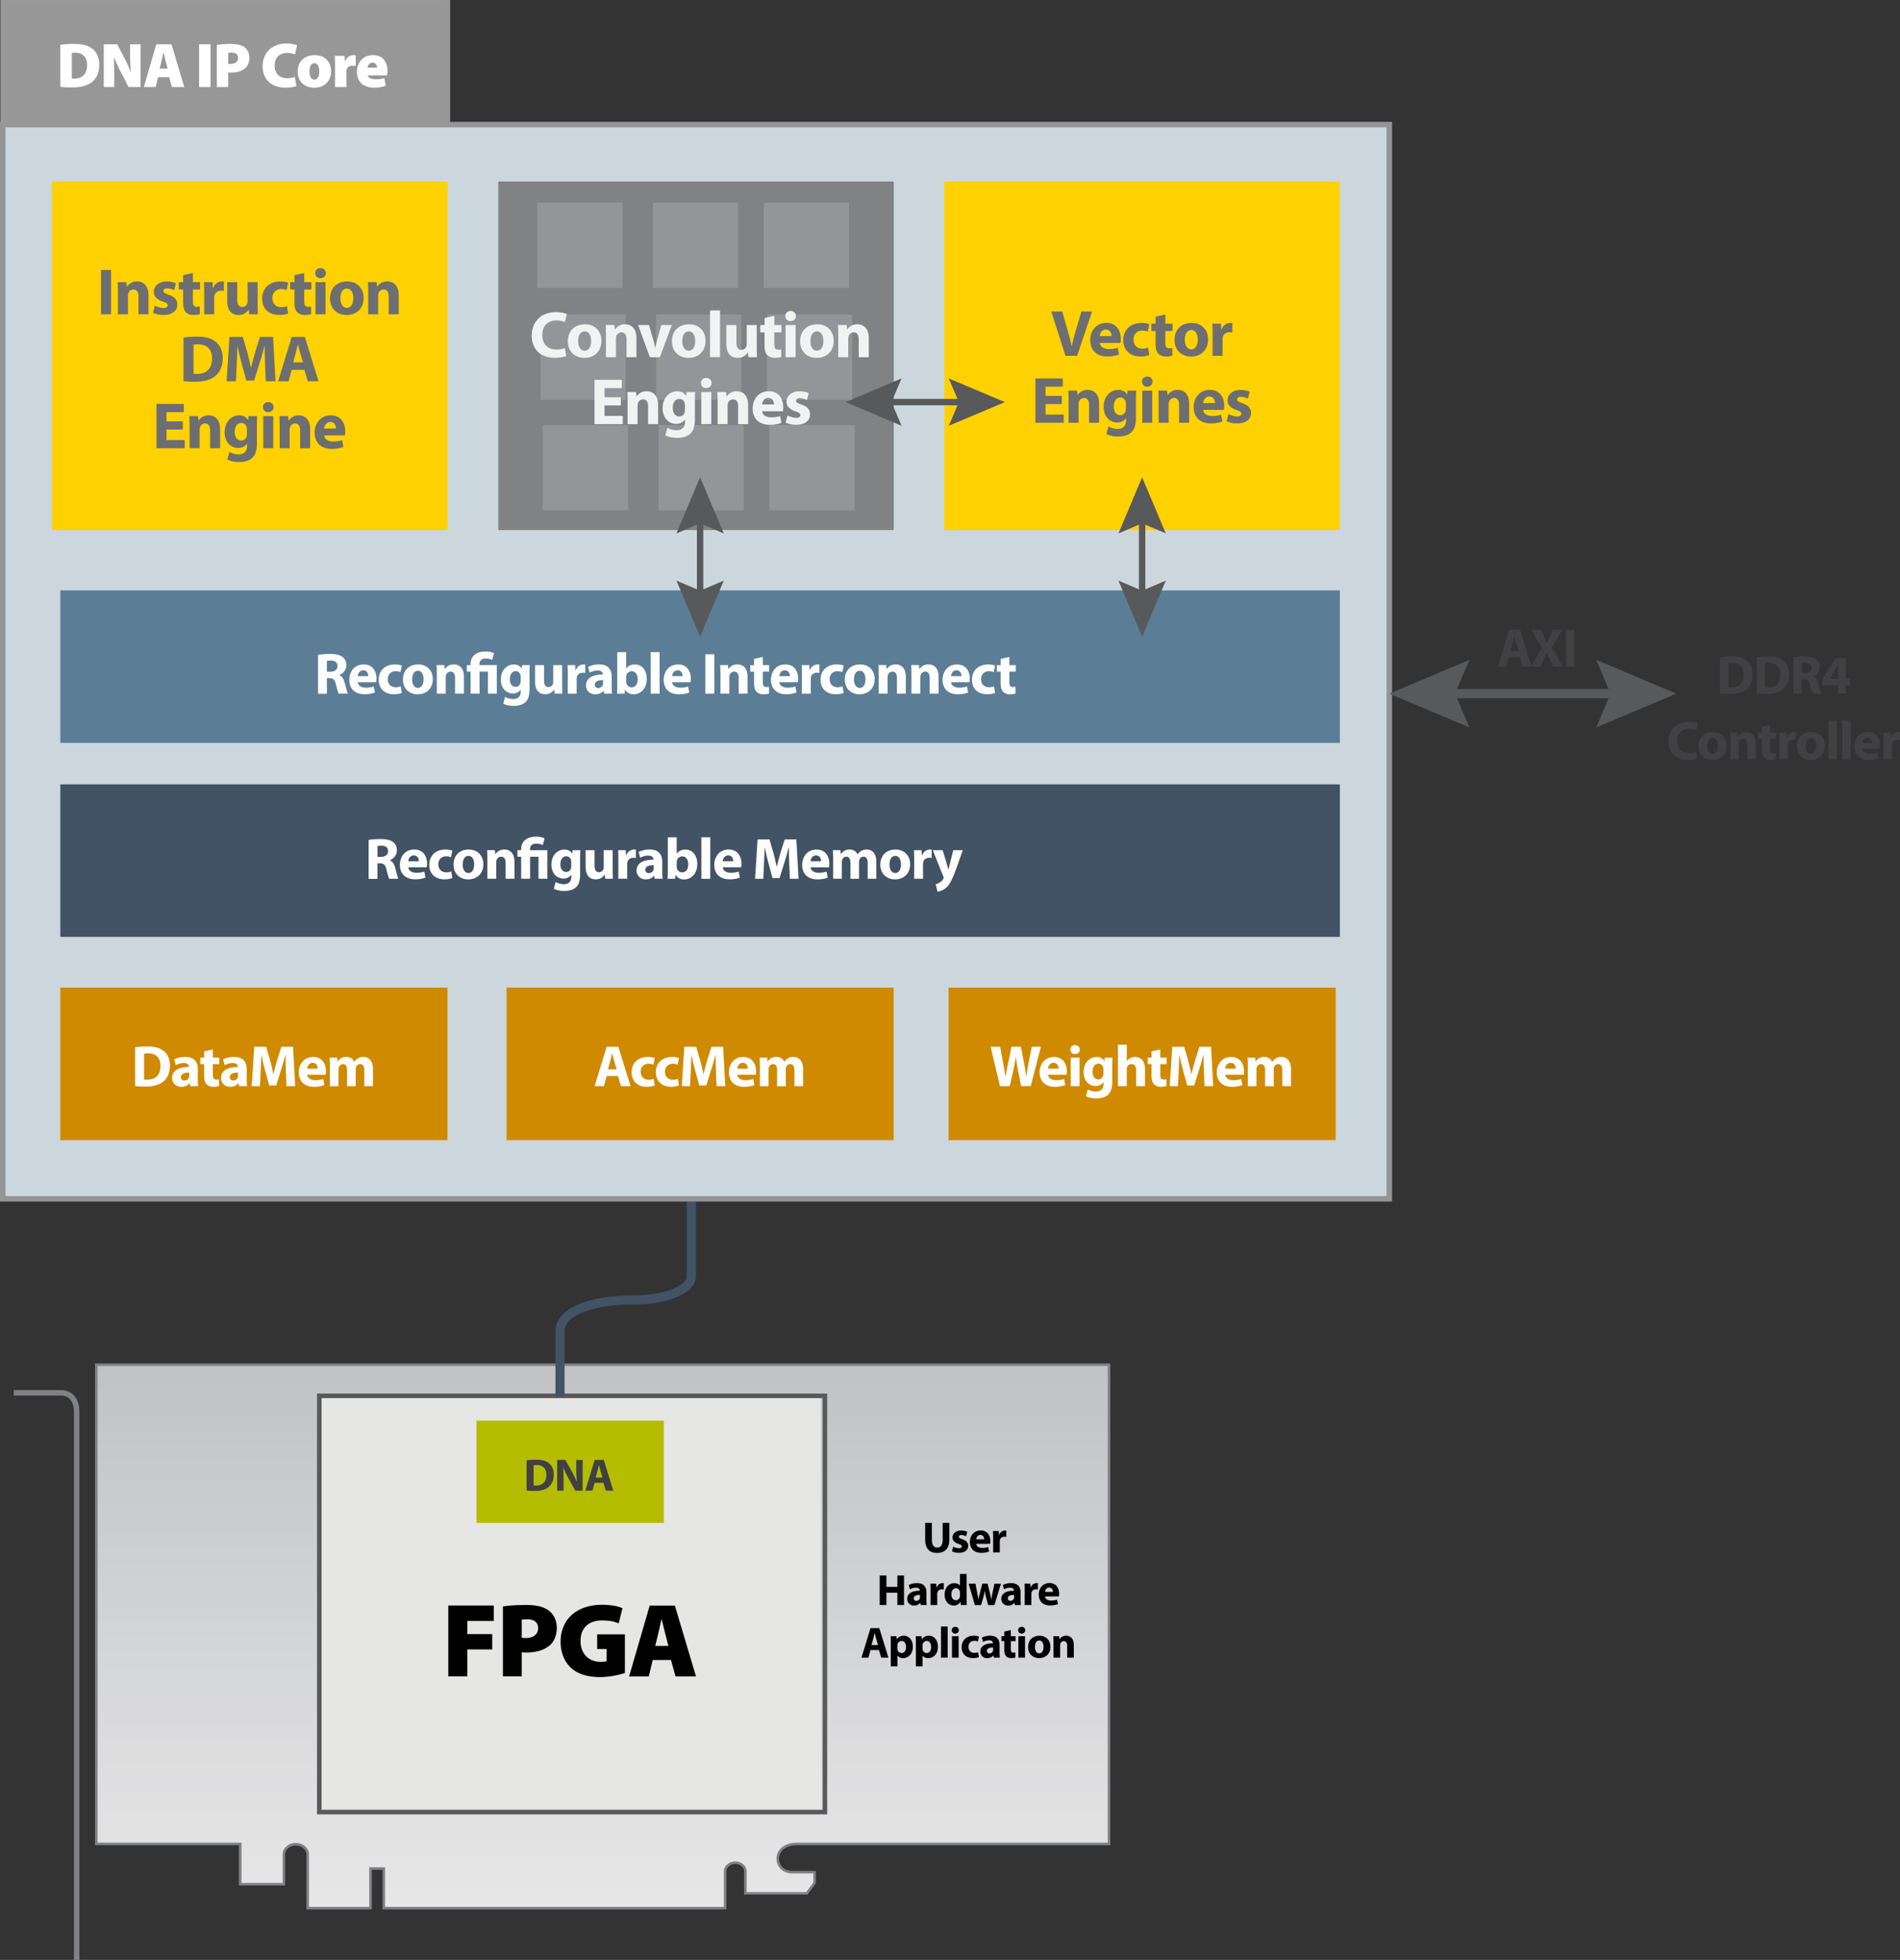 <svg xmlns="http://www.w3.org/2000/svg" xmlns:xlink="http://www.w3.org/1999/xlink" width="2081.6" height="2146.41" viewBox="0 0 2081.6 2146.41"><rect x="0" y="0" width="2081.6" height="2146.41" fill="#333333" stroke="none"/><defs><style>.a{fill:url(#a);}.b{fill:#808184;}.c,.f,.g,.s,.u{fill:none;}.c{stroke:#808184;}.c,.f,.g,.j,.k,.s,.u{stroke-miterlimit:10;}.c,.j,.k{stroke-width:6px;}.d{fill:#e6e6e5;}.e{fill:#010101;}.f,.s,.u{stroke:#58595b;}.f{stroke-width:5px;}.g{stroke:#415364;}.g,.u{stroke-width:10px;}.h{fill:#b4bd00;}.i{fill:#414042;}.j{fill:#cbd6dd;stroke:#939598;}.k{fill:#979797;stroke:#989898;}.l{fill:#fff;}.m{fill:#ffd100;}.n{fill:#6d6e71;}.o{fill:#5b7e96;}.p{fill:#808285;}.q{fill:#415364;}.r{fill:#cf8a00;}.s{stroke-width:7px;}.t{fill:#58595b;}.v{fill:#939598;}.w{fill:#f1f2f2;}</style><linearGradient id="a" x1="782.87" y1="2089.69" x2="782.87" y2="1494.58" gradientUnits="userSpaceOnUse"><stop offset="0" stop-color="#e8e7e8"/><stop offset="1" stop-color="#c0c2c4"/></linearGradient></defs><path class="a" d="M543.08,2089.69v-43.34H528.55v43.34H459.73V2030.9c0-6.15-5.86-11.14-13.05-11.14s-13.05,5-13.05,11.14v32.62H385.77v-44.14H228.1v-524.8H1337.65v524.8H996.19c-6.79,0-12.4,1.74-16.25,5a14.59,14.59,0,0,0-5.29,11.21c0,7.12,5.47,14.69,15.62,14.69H1015v11.87l-8.52,11.31H939.24v-24c0-5.24-5-9.51-11.1-9.51s-11.09,4.27-11.09,9.51v40.24Z" transform="translate(-122.61)"/><path class="b" d="M1336.24,1496v522h-340c-7.13,0-13.06,1.85-17.17,5.36a16,16,0,0,0-5.78,12.28c0,7.8,6,16.1,17,16.1h23.36v10l-7.82,10.37H940.65v-22.62c0-6-5.61-10.92-12.51-10.92s-12.5,4.9-12.5,10.92v38.83H544.49v-43.34H527.14v43.34h-66V2030.9c0-6.92-6.49-12.55-14.46-12.55s-14.46,5.63-14.46,12.55v31.21h-45V2018H229.51V1496H1336.24m2.82-2.81H226.69v527.62H384.36v44.14H435v-34c0-5.38,5.21-9.74,11.64-9.74s11.64,4.36,11.64,9.74v60.2H530v-43.34h11.71v43.34H918.45v-41.65c0-4.47,4.34-8.1,9.69-8.1s9.69,3.63,9.69,8.1v25.44h69.39l9.23-12.25v-13.75H990.27c-18.61,0-21.2-28.1,5.92-28.1h342.87V1493.17Z" transform="translate(-122.61)"/><path class="c" d="M137.68,1525.4h51.85c10.9,0,17.05,8.36,17.05,20.55v600.46" transform="translate(-122.61)"/><rect class="d" x="349.82" y="1528.69" width="549.66" height="455.84"/><path class="e" d="M613.75,1758.33h49.83v16.92h-29v14.38h27.28v16.81H634.58v29.46H613.75Z" transform="translate(-122.61)"/><path class="e" d="M673.6,1759.36c5.64-.92,13.81-1.61,25.67-1.61,11.16,0,19.1,2,24.51,6.1,5.3,3.92,8.86,10.82,8.86,18.76s-2.64,14.74-7.48,19.11c-6.33,5.64-15.42,8.06-25.89,8.06-2,0-3.8-.12-5.07-.23v26.35H673.6Zm20.6,34.3a42.52,42.52,0,0,0,4.72.23c8.17,0,13.24-4.14,13.24-10.82,0-5.75-3.92-9.67-11.74-9.67a31.7,31.7,0,0,0-6.22.47Z" transform="translate(-122.61)"/><path class="e" d="M807.23,1832.22a91.4,91.4,0,0,1-26.7,4.49c-15.31,0-25.67-3.8-32.69-10.48-7.25-6.9-11.05-16.91-11.05-28.08.11-26.93,20.14-40.63,45.35-40.63,10.47,0,18.41,1.84,22.44,3.8l-4.14,16.57c-4.38-1.84-9.56-3.22-18.42-3.22-12.77,0-23.36,6.68-23.36,22.44,0,14.51,9.32,22.91,22.1,22.91a25.16,25.16,0,0,0,6.44-.69V1806H776.84v-16.12h30.39Z" transform="translate(-122.61)"/><path class="e" d="M837.73,1818l-4.37,18H811.83l22.56-77.57H862l23.13,77.57H862.71l-5-18Zm17.15-15.42-3.57-13.93c-1.15-4.38-2.65-10.71-3.8-15.31h-.23c-1.15,4.6-2.3,11-3.45,15.42l-3.34,13.82Z" transform="translate(-122.61)"/><rect class="f" x="349.82" y="1528.69" width="553.92" height="455.84"/><path class="g" d="M880.05,1312.92v85c0,14.18-27.57,25.67-61.58,25.67h0c-54.6,0-82.3,15.35-82.3,34.3v70.84" transform="translate(-122.61)"/><path class="e" d="M1143.55,1667.86v18.62c0,5.57,2.11,8.4,5.85,8.4s6-2.68,6-8.4v-18.62h7.29V1686c0,10-5,14.74-13.49,14.74-8.16,0-13-4.51-13-14.83v-18.05Z" transform="translate(-122.61)"/><path class="e" d="M1166.87,1693.83a14.37,14.37,0,0,0,6.29,1.77c2.21,0,3.12-.76,3.12-2s-.72-1.78-3.45-2.69c-4.85-1.63-6.72-4.27-6.68-7.06,0-4.37,3.75-7.68,9.56-7.68a15.75,15.75,0,0,1,6.62,1.34l-1.3,5a11.42,11.42,0,0,0-5.08-1.35c-1.78,0-2.79.72-2.79,1.92s.91,1.68,3.79,2.69c4.47,1.54,6.34,3.79,6.39,7.25,0,4.37-3.46,7.58-10.18,7.58a16.59,16.59,0,0,1-7.58-1.63Z" transform="translate(-122.61)"/><path class="e" d="M1192.17,1690.8c.24,3,3.22,4.47,6.62,4.47a20.73,20.73,0,0,0,6.48-1l1,4.94a23.18,23.18,0,0,1-8.5,1.44c-8,0-12.53-4.61-12.53-12,0-6,3.7-12.53,11.86-12.53,7.58,0,10.46,5.9,10.46,11.71a16.8,16.8,0,0,1-.24,2.88Zm8.59-5c0-1.78-.77-4.75-4.13-4.75-3.07,0-4.32,2.78-4.51,4.75Z" transform="translate(-122.61)"/><path class="e" d="M1210.7,1684.47c0-3.46-.1-5.72-.19-7.73h6.28l.24,4.32h.2a6.89,6.89,0,0,1,6.33-4.85,7.28,7.28,0,0,1,1.54.1v6.86a10.16,10.16,0,0,0-2-.19c-2.69,0-4.51,1.44-5,3.7a8.22,8.22,0,0,0-.15,1.63v11.9h-7.29Z" transform="translate(-122.61)"/><path class="e" d="M1093.75,1725.46v12.43h12v-12.43h7.29v32.35h-7.29v-13.53h-12v13.53h-7.35v-32.35Z" transform="translate(-122.61)"/><path class="e" d="M1131.38,1757.81l-.43-2.35h-.15a8.45,8.45,0,0,1-6.72,2.88,7.19,7.19,0,0,1-7.58-7.2c0-6.1,5.47-9,13.77-9v-.33c0-1.25-.67-3-4.27-3a13.21,13.21,0,0,0-6.48,1.78l-1.34-4.71a19.41,19.41,0,0,1,9.12-2.06c7.82,0,10.32,4.61,10.32,10.13v8.16a36.18,36.18,0,0,0,.34,5.71Zm-.86-11.09c-3.84,0-6.82.87-6.82,3.7a2.62,2.62,0,0,0,2.88,2.78,4,4,0,0,0,3.79-2.68,5.1,5.1,0,0,0,.15-1.25Z" transform="translate(-122.61)"/><path class="e" d="M1142.18,1742.07c0-3.46-.1-5.72-.19-7.73h6.28l.24,4.32h.2a6.89,6.89,0,0,1,6.33-4.85,7.23,7.23,0,0,1,1.54.1v6.86a10.16,10.16,0,0,0-2-.19c-2.69,0-4.51,1.44-5,3.7a8.22,8.22,0,0,0-.15,1.63v11.9h-7.29Z" transform="translate(-122.61)"/><path class="e" d="M1181.59,1723.73v27.07c0,2.64.09,5.43.19,7h-6.48l-.34-3.45h-.09a8.2,8.2,0,0,1-7.35,4c-5.57,0-10-4.75-10-12,0-7.92,4.9-12.48,10.51-12.48,2.88,0,5.14,1,6.2,2.64h.09v-12.72Zm-7.3,20.55c0-.39,0-.92-.09-1.3a4.39,4.39,0,0,0-4.28-3.6c-3.31,0-5,3-5,6.67,0,4,2,6.48,5,6.48a4.27,4.27,0,0,0,4.23-3.5,6.41,6.41,0,0,0,.19-1.68Z" transform="translate(-122.61)"/><path class="e" d="M1191.28,1734.34l1.87,9.6c.48,2.45,1,5,1.35,7.73h.09c.48-2.69,1.16-5.38,1.73-7.68l2.5-9.65h5.76l2.35,9.36c.63,2.64,1.25,5.28,1.73,8h.1c.33-2.69.81-5.33,1.34-8l2-9.31h7.15l-7.2,23.47h-6.87l-2.21-8.25c-.57-2.31-1-4.42-1.48-7.3h-.1a53.71,53.71,0,0,1-1.54,7.3l-2.35,8.25h-6.86l-6.82-23.47Z" transform="translate(-122.61)"/><path class="e" d="M1234.48,1757.81l-.43-2.35h-.14a8.47,8.47,0,0,1-6.72,2.88,7.2,7.2,0,0,1-7.59-7.2c0-6.1,5.47-9,13.78-9v-.33c0-1.25-.67-3-4.27-3a13.18,13.18,0,0,0-6.48,1.78l-1.35-4.71a19.41,19.41,0,0,1,9.12-2.06c7.83,0,10.32,4.61,10.32,10.13v8.16a36.18,36.18,0,0,0,.34,5.71Zm-.86-11.09c-3.84,0-6.82.87-6.82,3.7a2.62,2.62,0,0,0,2.88,2.78,4,4,0,0,0,3.8-2.68,5.63,5.63,0,0,0,.14-1.25Z" transform="translate(-122.61)"/><path class="e" d="M1245.28,1742.07c0-3.46-.09-5.72-.19-7.73h6.29l.24,4.32h.19a6.89,6.89,0,0,1,6.34-4.85,7.18,7.18,0,0,1,1.53.1v6.86a10.16,10.16,0,0,0-2-.19c-2.68,0-4.51,1.44-5,3.7a9.09,9.09,0,0,0-.14,1.63v11.9h-7.3Z" transform="translate(-122.61)"/><path class="e" d="M1267.55,1748.4c.24,3,3.22,4.47,6.63,4.47a20.83,20.83,0,0,0,6.48-1l1,4.94a23.18,23.18,0,0,1-8.5,1.44c-8,0-12.53-4.61-12.53-12,0-5.95,3.7-12.53,11.86-12.53,7.58,0,10.46,5.9,10.46,11.71a16.8,16.8,0,0,1-.24,2.88Zm8.6-5c0-1.78-.77-4.75-4.13-4.75-3.08,0-4.32,2.78-4.51,4.75Z" transform="translate(-122.61)"/><path class="e" d="M1076.32,1807.11l-2.3,8.3h-7.58l9.88-32.35h9.61l10,32.35h-7.87l-2.5-8.3Zm8.21-5.47-2-6.87c-.58-1.92-1.16-4.32-1.63-6.24h-.1c-.48,1.92-1,4.37-1.49,6.24l-1.92,6.87Z" transform="translate(-122.61)"/><path class="e" d="M1098.55,1799.81c0-3.07-.1-5.71-.19-7.87h6.33l.34,3.26h.09a9,9,0,0,1,7.83-3.79c5.14,0,9.74,4.46,9.74,11.95,0,8.55-5.42,12.58-10.65,12.58a7.28,7.28,0,0,1-6.1-2.69h-.1v11.67h-7.29Zm7.29,5.52a7,7,0,0,0,.15,1.54,4.41,4.41,0,0,0,4.27,3.45c3.17,0,5-2.64,5-6.62,0-3.74-1.68-6.58-4.94-6.58a4.58,4.58,0,0,0-4.37,3.7,5.39,5.39,0,0,0-.15,1.3Z" transform="translate(-122.61)"/><path class="e" d="M1126.05,1799.81c0-3.07-.1-5.71-.19-7.87h6.34l.33,3.26h.1a9,9,0,0,1,7.82-3.79c5.14,0,9.75,4.46,9.75,11.95,0,8.55-5.43,12.58-10.66,12.58a7.3,7.3,0,0,1-6.1-2.69h-.09v11.67h-7.3Zm7.3,5.52a7.71,7.71,0,0,0,.14,1.54,4.41,4.41,0,0,0,4.27,3.45c3.17,0,5-2.64,5-6.62,0-3.74-1.68-6.58-4.94-6.58a4.59,4.59,0,0,0-4.37,3.7,6,6,0,0,0-.14,1.3Z" transform="translate(-122.61)"/><path class="e" d="M1153.56,1781.33h7.29v34.08h-7.29Z" transform="translate(-122.61)"/><path class="e" d="M1173.09,1785.41a3.66,3.66,0,0,1-3.94,3.65,3.68,3.68,0,1,1,0-7.35A3.66,3.66,0,0,1,1173.09,1785.41Zm-7.53,30v-23.47h7.29v23.47Z" transform="translate(-122.61)"/><path class="e" d="M1195.12,1814.84a17.89,17.89,0,0,1-6.52,1.05c-7.59,0-12.44-4.61-12.44-12,0-6.86,4.71-12.48,13.44-12.48a17.07,17.07,0,0,1,5.57.91l-1.15,5.43a9.9,9.9,0,0,0-4.08-.72c-3.84,0-6.34,2.73-6.29,6.57,0,4.32,2.88,6.58,6.43,6.58a11.33,11.33,0,0,0,4.18-.72Z" transform="translate(-122.61)"/><path class="e" d="M1211.49,1815.41l-.43-2.35h-.15a8.45,8.45,0,0,1-6.72,2.88,7.19,7.19,0,0,1-7.58-7.2c0-6.1,5.47-9,13.78-9v-.33c0-1.25-.68-3-4.28-3a13.21,13.21,0,0,0-6.48,1.78l-1.34-4.7a19.26,19.26,0,0,1,9.12-2.07c7.82,0,10.32,4.61,10.32,10.13v8.16a36.18,36.18,0,0,0,.34,5.71Zm-.86-11.09c-3.84,0-6.82.87-6.82,3.7a2.62,2.62,0,0,0,2.88,2.78,4,4,0,0,0,3.79-2.68,5.1,5.1,0,0,0,.15-1.25Z" transform="translate(-122.61)"/><path class="e" d="M1230.07,1785.22v6.72h5.23v5.38h-5.23v8.49c0,2.83.67,4.13,2.88,4.13a12.56,12.56,0,0,0,2.16-.19l0,5.52a14.4,14.4,0,0,1-4.75.62,7.58,7.58,0,0,1-5.47-2c-1.34-1.4-2-3.65-2-7v-9.6h-3.12v-5.38h3.12v-5.09Z" transform="translate(-122.61)"/><path class="e" d="M1245.86,1785.41a3.67,3.67,0,0,1-3.94,3.65,3.68,3.68,0,1,1,0-7.35A3.67,3.67,0,0,1,1245.86,1785.41Zm-7.54,30v-23.47h7.3v23.47Z" transform="translate(-122.61)"/><path class="e" d="M1273.46,1803.41c0,8.59-6.1,12.53-12.39,12.53-6.86,0-12.14-4.51-12.14-12.1s5-12.43,12.53-12.43C1268.66,1791.41,1273.46,1796.36,1273.46,1803.41Zm-17,.24c0,4,1.68,7.06,4.8,7.06,2.83,0,4.65-2.83,4.65-7.06,0-3.5-1.34-7.05-4.65-7.05C1257.76,1796.6,1256.47,1800.19,1256.47,1803.65Z" transform="translate(-122.61)"/><path class="e" d="M1276.77,1799.43c0-2.93-.1-5.43-.19-7.49h6.33l.34,3.21h.14a8.61,8.61,0,0,1,7.25-3.74c4.8,0,8.4,3.17,8.4,10.08v13.92h-7.29v-13c0-3-1.06-5.08-3.7-5.08a3.9,3.9,0,0,0-3.7,2.73,5.05,5.05,0,0,0-.29,1.83v13.53h-7.29Z" transform="translate(-122.61)"/><rect class="h" x="521.98" y="1555.84" width="205.33" height="112.02"/><path class="i" d="M699.56,1599.34a67.74,67.74,0,0,1,10.28-.7c6.39,0,10.54,1.14,13.78,3.59,3.5,2.6,5.69,6.74,5.69,12.68,0,6.44-2.34,10.89-5.59,13.63-3.54,3-8.94,4.35-15.53,4.35a65.63,65.63,0,0,1-8.63-.5Zm7.64,27.45a13.91,13.91,0,0,0,2.64.15c6.89,0,11.39-3.74,11.39-11.78,0-7-4.05-10.68-10.59-10.68a15.73,15.73,0,0,0-3.44.3Z" transform="translate(-122.61)"/><path class="i" d="M733.06,1632.54v-33.65h8.88l7,12.33a97.43,97.43,0,0,1,5.5,11.53h.15a124.7,124.7,0,0,1-.65-14v-9.83h7v33.65h-8l-7.19-13a122.6,122.6,0,0,1-5.84-11.89l-.15,0c.2,4.45.3,9.19.3,14.68v10.14Z" transform="translate(-122.61)"/><path class="i" d="M774.1,1623.9l-2.4,8.64h-7.89l10.29-33.65h10l10.44,33.65h-8.19l-2.6-8.64Zm8.53-5.69-2.09-7.14c-.6-2-1.2-4.5-1.7-6.49h-.1c-.5,2-1,4.54-1.55,6.49l-2,7.14Z" transform="translate(-122.61)"/><rect class="j" x="3" y="136.42" width="1519.08" height="1176.5"/><rect class="k" x="3.41" y="3" width="486.77" height="131.92"/><path class="l" d="M188.7,49.11a103.74,103.74,0,0,1,14.94-1c9,0,14.6,1.46,19.25,4.65,5.14,3.55,8.48,9.38,8.48,18,0,9.52-3.61,15.71-8.2,19.25-5.14,4-12.79,5.77-22,5.77A78.18,78.18,0,0,1,188.7,95Zm12.58,36.83a15.47,15.47,0,0,0,2.64.14c8.13.14,14.11-4.38,14.11-14.94,0-9.1-5.42-13.41-12.93-13.41a18.93,18.93,0,0,0-3.82.28Z" transform="translate(-122.61)"/><path class="l" d="M236.3,95.32V48.49h14.8l7.44,14.38a137,137,0,0,1,7.36,16.4h.21a178.17,178.17,0,0,1-1-19.73v-11H276.6V95.32H263.4l-7.92-15.56a173.73,173.73,0,0,1-7.92-17h-.21c.28,6.32.42,13.41.42,21V95.32Z" transform="translate(-122.61)"/><path class="l" d="M295.85,84.48l-2.64,10.84h-13l13.62-46.83h16.67l14,46.83H310.93l-3-10.84Zm10.35-9.31-2.15-8.41c-.7-2.64-1.6-6.46-2.29-9.24h-.14c-.7,2.78-1.39,6.67-2.09,9.31l-2,8.34Z" transform="translate(-122.61)"/><path class="l" d="M353.31,48.49V95.32H340.74V48.49Z" transform="translate(-122.61)"/><path class="l" d="M360.19,49.11a99.52,99.52,0,0,1,15.5-1c6.74,0,11.53,1.18,14.8,3.68a14,14,0,0,1,5.35,11.33c0,4.72-1.6,8.89-4.52,11.53-3.82,3.41-9.31,4.87-15.63,4.87-1.18,0-2.29-.07-3.06-.14V95.32H360.19Zm12.44,20.71a26.36,26.36,0,0,0,2.85.14c4.93,0,8-2.5,8-6.53,0-3.48-2.36-5.84-7.09-5.84a19.16,19.16,0,0,0-3.75.28Z" transform="translate(-122.61)"/><path class="l" d="M447.4,94.14C445.59,95,441.21,96,435.58,96c-17.51,0-25.22-10.91-25.22-23.35,0-16.54,12.09-25,26.06-25,5.42,0,9.8,1,11.74,2.09l-2.43,9.86A23,23,0,0,0,437,58c-7.22,0-13.48,4.24-13.48,13.82,0,8.55,5.08,13.83,13.69,13.83a25.74,25.74,0,0,0,8.41-1.39Z" transform="translate(-122.61)"/><path class="l" d="M485.34,77.88c0,12.44-8.9,18.21-18.49,18.21-10.21,0-18.13-6.54-18.13-17.65,0-10.84,7.15-18.07,18.83-18.07C478.25,60.37,485.34,67.6,485.34,77.88Zm-23.7.35c0,5.07,1.67,9,5.56,9,3.34,0,5.21-3.54,5.21-9,0-4.73-1.53-9-5.28-9C463,69.19,461.64,73.71,461.64,78.23Z" transform="translate(-122.61)"/><path class="l" d="M489.64,72.67c0-5.42-.14-8.69-.28-11.54h10.71l.41,6.19h.28a9.82,9.82,0,0,1,9.1-6.95,9.22,9.22,0,0,1,2.5.21V72.32a13.42,13.42,0,0,0-3.19-.35c-3.68,0-6.19,1.53-6.81,4.31a9.82,9.82,0,0,0-.21,2.16V95.32H489.64Z" transform="translate(-122.61)"/><path class="l" d="M525.5,82.6c.42,2.71,4.38,4.24,8.75,4.24a30.06,30.06,0,0,0,9.38-1.32l1.6,8.34A33.84,33.84,0,0,1,532.45,96c-12,0-18.83-6.6-18.83-17.45,0-8,5.14-18.2,17.72-18.2,11,0,15.77,8.13,15.77,17.51a21.45,21.45,0,0,1-.49,4.72Zm10.07-8.47c0-1.95-.9-5.56-4.86-5.56-3.68,0-5.14,3.4-5.35,5.56Z" transform="translate(-122.61)"/><rect class="m" x="56.87" y="198.83" width="433.31" height="381.68"/><path class="n" d="M244.3,295.69v48.54h-11V295.69Z" transform="translate(-122.61)"/><path class="n" d="M251.85,320.25c0-4.39-.14-8.14-.28-11.23h9.5l.5,4.82h.22a12.89,12.89,0,0,1,10.87-5.62c7.2,0,12.6,4.76,12.6,15.12v20.89H274.32V324.71c0-4.53-1.58-7.63-5.55-7.63a5.84,5.84,0,0,0-5.54,4.1,7.5,7.5,0,0,0-.43,2.74v20.31h-11Z" transform="translate(-122.61)"/><path class="n" d="M292.17,334.65a21.46,21.46,0,0,0,9.44,2.66c3.31,0,4.68-1.15,4.68-2.95s-1.08-2.66-5.19-4c-7.27-2.45-10.08-6.41-10-10.59,0-6.55,5.62-11.52,14.33-11.52a23.61,23.61,0,0,1,9.94,2l-1.95,7.56a17.28,17.28,0,0,0-7.63-2c-2.66,0-4.17,1.08-4.17,2.88s1.36,2.52,5.68,4c6.7,2.3,9.51,5.68,9.58,10.87,0,6.55-5.18,11.38-15.26,11.38a24.93,24.93,0,0,1-11.38-2.45Z" transform="translate(-122.61)"/><path class="n" d="M333.93,298.93V309h7.85v8.06h-7.85v12.75c0,4.24,1,6.19,4.32,6.19a18.18,18.18,0,0,0,3.24-.29l.08,8.28a21.38,21.38,0,0,1-7.13.94,11.39,11.39,0,0,1-8.21-3c-2-2.09-3-5.47-3-10.44v-14.4h-4.68V309h4.68v-7.64Z" transform="translate(-122.61)"/><path class="n" d="M346.32,320.61c0-5.19-.15-8.57-.29-11.59h9.43l.36,6.48h.29a10.34,10.34,0,0,1,9.5-7.28,10.88,10.88,0,0,1,2.31.15v10.29a16.12,16.12,0,0,0-2.95-.28c-4,0-6.77,2.16-7.49,5.54a12.4,12.4,0,0,0-.22,2.45v17.86H346.32Z" transform="translate(-122.61)"/><path class="n" d="M404.85,332.92c0,4.61.15,8.35.29,11.31h-9.5l-.51-5h-.21a12.56,12.56,0,0,1-11,5.76c-7.13,0-12.38-4.47-12.38-15.34V309h11V328c0,5.12,1.66,8.21,5.48,8.21a5.9,5.9,0,0,0,5.47-3.81,6.11,6.11,0,0,0,.36-2.38V309h11Z" transform="translate(-122.61)"/><path class="n" d="M438.26,343.36a26.5,26.5,0,0,1-9.79,1.59c-11.38,0-18.65-6.92-18.65-18,0-10.3,7.06-18.73,20.16-18.73a25.46,25.46,0,0,1,8.35,1.37l-1.73,8.14a14.88,14.88,0,0,0-6.12-1.08c-5.76,0-9.5,4.1-9.43,9.86,0,6.48,4.32,9.87,9.65,9.87A16.9,16.9,0,0,0,437,335.3Z" transform="translate(-122.61)"/><path class="n" d="M455.9,298.93V309h7.85v8.06H455.9v12.75c0,4.24,1,6.19,4.32,6.19a18.18,18.18,0,0,0,3.24-.29l.07,8.28a21.34,21.34,0,0,1-7.13.94,11.39,11.39,0,0,1-8.21-3c-2-2.09-3-5.47-3-10.44v-14.4h-4.68V309h4.68v-7.64Z" transform="translate(-122.61)"/><path class="n" d="M479.59,299.22c0,3-2.31,5.48-5.91,5.48a5.36,5.36,0,0,1-5.69-5.48c-.07-3.17,2.24-5.54,5.76-5.54A5.49,5.49,0,0,1,479.59,299.22Zm-11.31,45V309h11v35.21Z" transform="translate(-122.61)"/><path class="n" d="M521,326.22c0,12.89-9.15,18.8-18.58,18.8-10.3,0-18.22-6.77-18.22-18.15s7.49-18.65,18.8-18.65C513.79,308.22,521,315.64,521,326.22Zm-25.49.37c0,6,2.52,10.58,7.2,10.58,4.25,0,7-4.25,7-10.58,0-5.26-2-10.59-7-10.59C497.44,316,495.5,321.4,495.5,326.59Z" transform="translate(-122.61)"/><path class="n" d="M526,320.25c0-4.39-.14-8.14-.29-11.23h9.51l.5,4.82h.22a12.89,12.89,0,0,1,10.87-5.62c7.2,0,12.6,4.76,12.6,15.12v20.89H548.42V324.71c0-4.53-1.59-7.63-5.55-7.63a5.84,5.84,0,0,0-5.54,4.1,7.5,7.5,0,0,0-.43,2.74v20.31H526Z" transform="translate(-122.61)"/><path class="n" d="M323.67,369.69a97.66,97.66,0,0,1,14.83-1c9.22,0,15.2,1.66,19.88,5.18,5,3.75,8.21,9.73,8.21,18.29,0,9.29-3.39,15.7-8.07,19.66-5.11,4.25-12.89,6.27-22.39,6.27a95.12,95.12,0,0,1-12.46-.72Zm11,39.6a19.78,19.78,0,0,0,3.81.22c9.94.07,16.42-5.4,16.42-17,.07-10.08-5.83-15.41-15.26-15.41a22.38,22.38,0,0,0-5,.44Z" transform="translate(-122.61)"/><path class="n" d="M413,399c-.22-5.84-.43-12.89-.43-19.95h-.22c-1.51,6.19-3.53,13.1-5.4,18.79l-5.91,18.94h-8.56L387.32,398c-1.58-5.69-3.24-12.6-4.39-18.94h-.15c-.28,6.55-.5,14-.86,20.09l-.86,18.43H370.9L374,369h14.62l4.75,16.2c1.51,5.62,3,11.67,4.1,17.35h.22c1.37-5.61,3-12,4.61-17.42L407.48,369h14.33l2.67,48.53H413.75Z" transform="translate(-122.61)"/><path class="n" d="M442.19,405.12l-3.46,12.45H427.35L442.19,369h14.4l15,48.53h-11.8l-3.75-12.45Zm12.31-8.21-3-10.3c-.86-2.88-1.72-6.48-2.45-9.36h-.14c-.72,2.88-1.44,6.55-2.23,9.36l-2.88,10.3Z" transform="translate(-122.61)"/><path class="n" d="M322.92,470.4H305.06v11.52H325v9H294V442.39h30v9H305.06v10.08h17.86Z" transform="translate(-122.61)"/><path class="n" d="M330.33,466.94c0-4.39-.14-8.14-.29-11.23h9.51l.5,4.82h.22a12.89,12.89,0,0,1,10.87-5.61c7.2,0,12.6,4.75,12.6,15.12v20.88H352.8V471.41c0-4.54-1.59-7.64-5.55-7.64a5.84,5.84,0,0,0-5.54,4.11,7.48,7.48,0,0,0-.43,2.73v20.31H330.33Z" transform="translate(-122.61)"/><path class="n" d="M404.35,455.71c-.14,2.23-.29,5.18-.29,10.44v19.66c0,6.77-1.37,12.31-5.33,15.84C394.85,505,389.59,506,384.4,506c-4.6,0-9.5-.94-12.67-2.74l2.16-8.28a21.6,21.6,0,0,0,10.23,2.67c5.18,0,9.14-2.81,9.14-9.29V486h-.14a11.27,11.27,0,0,1-9.51,4.61c-8.71,0-14.9-7.06-14.9-17.21,0-11.3,7.34-18.5,16-18.5,4.83,0,7.85,2.08,9.65,5h.15l.36-4.17ZM393.12,470a8.39,8.39,0,0,0-.22-2c-.79-2.88-2.88-4.82-5.9-4.82-4,0-7.2,3.6-7.2,10,0,5.25,2.59,9.36,7.2,9.36a6,6,0,0,0,5.76-4.47,9.22,9.22,0,0,0,.36-2.88Z" transform="translate(-122.61)"/><path class="n" d="M422.35,445.92c0,3-2.31,5.47-5.91,5.47a5.34,5.34,0,0,1-5.68-5.47c-.08-3.17,2.23-5.55,5.76-5.55A5.49,5.49,0,0,1,422.35,445.92Zm-11.31,45V455.71H422v35.21Z" transform="translate(-122.61)"/><path class="n" d="M429,466.94c0-4.39-.14-8.14-.29-11.23h9.51l.5,4.82h.22a12.89,12.89,0,0,1,10.87-5.61c7.2,0,12.6,4.75,12.6,15.12v20.88H451.44V471.41c0-4.54-1.59-7.64-5.55-7.64a5.84,5.84,0,0,0-5.54,4.11,7.48,7.48,0,0,0-.43,2.73v20.31H429Z" transform="translate(-122.61)"/><path class="n" d="M477.79,476.81c.36,4.53,4.82,6.69,9.93,6.69a30.86,30.86,0,0,0,9.72-1.44l1.44,7.42a34.74,34.74,0,0,1-12.74,2.16c-11.95,0-18.79-6.91-18.79-17.93,0-8.93,5.54-18.79,17.78-18.79,11.38,0,15.7,8.85,15.7,17.57a26.56,26.56,0,0,1-.36,4.32Zm12.89-7.49c0-2.67-1.16-7.13-6.2-7.13-4.61,0-6.48,4.18-6.77,7.13Z" transform="translate(-122.61)"/><rect class="o" x="66.09" y="646.61" width="1401.85" height="167.01"/><path class="l" d="M471.08,717.11a86.14,86.14,0,0,1,13-.89c6.4,0,10.88,1,13.95,3.39a10.94,10.94,0,0,1,4,9,11.43,11.43,0,0,1-7.62,10.62v.2c3,1.21,4.68,4.09,5.76,8.06,1.35,4.86,2.69,10.49,3.52,12.16h-10c-.7-1.22-1.73-4.74-3-10s-3-6.85-7-6.91h-2.95v17h-9.66Zm9.66,18.56h3.84c4.87,0,7.75-2.43,7.75-6.21,0-4-2.69-6-7.17-6a24.25,24.25,0,0,0-4.42.32Z" transform="translate(-122.61)"/><path class="l" d="M514.6,747.13c.32,4,4.29,6,8.83,6a27.59,27.59,0,0,0,8.64-1.28l1.28,6.59A30.88,30.88,0,0,1,522,760.31c-10.62,0-16.7-6.14-16.7-15.94,0-7.93,4.93-16.7,15.81-16.7,10.11,0,14,7.87,14,15.62a23,23,0,0,1-.32,3.84Zm11.45-6.66c0-2.37-1-6.34-5.5-6.34-4.1,0-5.76,3.72-6,6.34Z" transform="translate(-122.61)"/><path class="l" d="M562.79,758.9a23.67,23.67,0,0,1-8.7,1.41c-10.11,0-16.58-6.14-16.58-16,0-9.15,6.27-16.64,17.92-16.64a22.45,22.45,0,0,1,7.42,1.22l-1.53,7.23a13.34,13.34,0,0,0-5.44-1c-5.12,0-8.45,3.65-8.39,8.77,0,5.76,3.84,8.76,8.58,8.76a14.94,14.94,0,0,0,5.57-1Z" transform="translate(-122.61)"/><path class="l" d="M596.77,743.67c0,11.46-8.12,16.7-16.51,16.7-9.15,0-16.19-6-16.19-16.12s6.66-16.58,16.7-16.58C590.37,727.67,596.77,734.26,596.77,743.67Zm-22.65.32c0,5.38,2.24,9.41,6.4,9.41,3.77,0,6.21-3.78,6.21-9.41,0-4.67-1.8-9.41-6.21-9.41C575.85,734.58,574.12,739.38,574.12,744Z" transform="translate(-122.61)"/><path class="l" d="M601.19,738.36c0-3.9-.13-7.23-.25-10h8.44l.45,4.28H610a11.47,11.47,0,0,1,9.67-5c6.4,0,11.2,4.22,11.2,13.44v18.56h-9.73V742.33c0-4-1.41-6.79-4.93-6.79a5.2,5.2,0,0,0-4.93,3.65,6.85,6.85,0,0,0-.38,2.43v18h-9.73Z" transform="translate(-122.61)"/><path class="l" d="M638.18,759.67V735.54h-4.09v-7.16h4.09V727c0-8.64,6.72-13.5,16.39-13.5,3.32,0,7.29.77,9.21,1.92l-1.85,7.36a15.39,15.39,0,0,0-7.11-1.6c-5.12,0-6.91,2.62-6.91,6.08v1.09h19v31.29h-9.73V735.54H648v24.13Z" transform="translate(-122.61)"/><path class="l" d="M703,728.38c-.12,2-.25,4.6-.25,9.27v17.48c0,6-1.22,10.94-4.74,14.07-3.45,2.95-8.13,3.84-12.73,3.84-4.1,0-8.45-.83-11.27-2.43l1.92-7.36a19.29,19.29,0,0,0,9.09,2.37c4.61,0,8.13-2.49,8.13-8.25v-2H693a10,10,0,0,1-8.45,4.09c-7.74,0-13.24-6.27-13.24-15.29,0-10,6.52-16.45,14.2-16.45,4.29,0,7,1.86,8.58,4.42h.13l.32-3.71Zm-10,12.73a7.56,7.56,0,0,0-.19-1.79,5.34,5.34,0,0,0-5.25-4.29c-3.52,0-6.4,3.2-6.4,8.9,0,4.67,2.3,8.32,6.4,8.32a5.29,5.29,0,0,0,5.12-4,8.18,8.18,0,0,0,.32-2.56Z" transform="translate(-122.61)"/><path class="l" d="M738.47,749.62c0,4.1.13,7.43.25,10h-8.44l-.45-4.42h-.19a11.17,11.17,0,0,1-9.79,5.12c-6.34,0-11-4-11-13.63V728.38h9.79v16.83c0,4.54,1.47,7.29,4.86,7.29a5.24,5.24,0,0,0,4.87-3.39,5.54,5.54,0,0,0,.32-2.11V728.38h9.79Z" transform="translate(-122.61)"/><path class="l" d="M744.68,738.68c0-4.61-.13-7.62-.26-10.3h8.39l.32,5.75h.25a9.19,9.19,0,0,1,8.45-6.46,9.9,9.9,0,0,1,2,.13V737a13.84,13.84,0,0,0-2.63-.26c-3.58,0-6,1.92-6.65,4.93a11.34,11.34,0,0,0-.19,2.18v15.87h-9.73Z" transform="translate(-122.61)"/><path class="l" d="M784.48,759.67l-.57-3.14h-.19a11.27,11.27,0,0,1-9,3.84c-6.34,0-10.11-4.6-10.11-9.6,0-8.12,7.29-12,18.36-12v-.45c0-1.67-.89-4-5.69-4a17.71,17.71,0,0,0-8.64,2.36l-1.79-6.27a25.88,25.88,0,0,1,12.16-2.75c10.43,0,13.75,6.14,13.75,13.5v10.88a48.51,48.51,0,0,0,.45,7.62Zm-1.15-14.78c-5.12-.07-9.08,1.15-9.08,4.92a3.5,3.5,0,0,0,3.84,3.72,5.31,5.31,0,0,0,5-3.59,6.87,6.87,0,0,0,.19-1.66Z" transform="translate(-122.61)"/><path class="l" d="M798.63,759.67c.13-2,.26-5.82.26-9.34v-36.1h9.72v17.86h.13c1.86-2.69,5.12-4.42,9.47-4.42,7.49,0,13,6.21,12.93,15.81,0,11.26-7.17,16.89-14.33,16.89a10.39,10.39,0,0,1-9.41-5h-.13l-.38,4.35Zm10-13.31a7.09,7.09,0,0,0,.2,1.73,5.88,5.88,0,0,0,5.69,4.6c4.16,0,6.72-3.2,6.72-8.83,0-4.86-2.18-8.7-6.72-8.7a6,6,0,0,0-5.69,4.8,7.92,7.92,0,0,0-.2,1.79Z" transform="translate(-122.61)"/><path class="l" d="M835.56,714.23h9.72v45.44h-9.72Z" transform="translate(-122.61)"/><path class="l" d="M859,747.13c.32,4,4.29,6,8.84,6a27.69,27.69,0,0,0,8.64-1.28l1.28,6.59a30.92,30.92,0,0,1-11.33,1.92c-10.62,0-16.7-6.14-16.7-15.94,0-7.93,4.92-16.7,15.8-16.7,10.11,0,13.95,7.87,13.95,15.62a23,23,0,0,1-.32,3.84Zm11.46-6.66c0-2.37-1-6.34-5.5-6.34-4.1,0-5.76,3.72-6,6.34Z" transform="translate(-122.61)"/><path class="l" d="M905.19,716.54v43.13H895.4V716.54Z" transform="translate(-122.61)"/><path class="l" d="M911.91,738.36c0-3.9-.13-7.23-.26-10h8.45l.45,4.28h.19a11.46,11.46,0,0,1,9.66-5c6.4,0,11.2,4.22,11.2,13.44v18.56h-9.73V742.33c0-4-1.4-6.79-4.92-6.79a5.2,5.2,0,0,0-4.93,3.65,6.63,6.63,0,0,0-.38,2.43v18h-9.73Z" transform="translate(-122.61)"/><path class="l" d="M958.31,719.42v9h7v7.16h-7v11.33c0,3.78.89,5.5,3.84,5.5a15.9,15.9,0,0,0,2.88-.25l.06,7.36a19.11,19.11,0,0,1-6.33.83,10.13,10.13,0,0,1-7.3-2.69c-1.79-1.85-2.69-4.86-2.69-9.28v-12.8h-4.16v-7.16h4.16v-6.79Z" transform="translate(-122.61)"/><path class="l" d="M976.48,747.13c.32,4,4.29,6,8.83,6A27.59,27.59,0,0,0,994,751.8l1.28,6.59a30.86,30.86,0,0,1-11.32,1.92c-10.63,0-16.71-6.14-16.71-15.94,0-7.93,4.93-16.7,15.81-16.7,10.11,0,14,7.87,14,15.62a23,23,0,0,1-.32,3.84Zm11.46-6.66c0-2.37-1-6.34-5.5-6.34-4.1,0-5.76,3.72-6,6.34Z" transform="translate(-122.61)"/><path class="l" d="M1001.19,738.68c0-4.61-.13-7.62-.26-10.3h8.39l.32,5.75h.25a9.19,9.19,0,0,1,8.45-6.46,10,10,0,0,1,2,.13V737a13.84,13.84,0,0,0-2.63-.26c-3.58,0-6,1.92-6.65,4.93a11.34,11.34,0,0,0-.19,2.18v15.87h-9.73Z" transform="translate(-122.61)"/><path class="l" d="M1046.88,758.9a23.67,23.67,0,0,1-8.7,1.41c-10.11,0-16.58-6.14-16.58-16,0-9.15,6.28-16.64,17.92-16.64a22.56,22.56,0,0,1,7.43,1.22l-1.54,7.23a13.34,13.34,0,0,0-5.44-1c-5.12,0-8.45,3.65-8.38,8.77,0,5.76,3.84,8.76,8.57,8.76a14.91,14.91,0,0,0,5.57-1Z" transform="translate(-122.61)"/><path class="l" d="M1080.87,743.67c0,11.46-8.13,16.7-16.52,16.7-9.15,0-16.19-6-16.19-16.12s6.66-16.58,16.71-16.58C1074.47,727.67,1080.87,734.26,1080.87,743.67Zm-22.66.32c0,5.38,2.24,9.41,6.4,9.41,3.78,0,6.21-3.78,6.21-9.41,0-4.67-1.79-9.41-6.21-9.41C1059.94,734.58,1058.21,739.38,1058.21,744Z" transform="translate(-122.61)"/><path class="l" d="M1085.28,738.36c0-3.9-.12-7.23-.25-10h8.45l.44,4.28h.19a11.48,11.48,0,0,1,9.67-5c6.4,0,11.2,4.22,11.2,13.44v18.56h-9.73V742.33c0-4-1.41-6.79-4.93-6.79a5.17,5.17,0,0,0-4.92,3.65,6.62,6.62,0,0,0-.39,2.43v18h-9.73Z" transform="translate(-122.61)"/><path class="l" d="M1121.19,738.36c0-3.9-.13-7.23-.26-10h8.45l.45,4.28h.19a11.46,11.46,0,0,1,9.66-5c6.4,0,11.2,4.22,11.2,13.44v18.56h-9.73V742.33c0-4-1.4-6.79-4.92-6.79a5.2,5.2,0,0,0-4.93,3.65,6.62,6.62,0,0,0-.39,2.43v18h-9.72Z" transform="translate(-122.61)"/><path class="l" d="M1164.58,747.13c.32,4,4.29,6,8.83,6a27.59,27.59,0,0,0,8.64-1.28l1.28,6.59a30.88,30.88,0,0,1-11.33,1.92c-10.62,0-16.7-6.14-16.7-15.94,0-7.93,4.93-16.7,15.81-16.7,10.11,0,14,7.87,14,15.62a23,23,0,0,1-.32,3.84Zm11.45-6.66c0-2.37-1-6.34-5.5-6.34-4.09,0-5.76,3.72-6,6.34Z" transform="translate(-122.61)"/><path class="l" d="M1212.77,758.9a23.67,23.67,0,0,1-8.7,1.41c-10.12,0-16.58-6.14-16.58-16,0-9.15,6.27-16.64,17.92-16.64a22.45,22.45,0,0,1,7.42,1.22l-1.53,7.23a13.34,13.34,0,0,0-5.44-1c-5.12,0-8.45,3.65-8.38,8.77,0,5.76,3.83,8.76,8.57,8.76a14.94,14.94,0,0,0,5.57-1Z" transform="translate(-122.61)"/><path class="l" d="M1228.45,719.42v9h7v7.16h-7v11.33c0,3.78.9,5.5,3.84,5.5a15.9,15.9,0,0,0,2.88-.25l.06,7.36a19.11,19.11,0,0,1-6.33.83,10.13,10.13,0,0,1-7.3-2.69c-1.79-1.85-2.69-4.86-2.69-9.28v-12.8h-4.16v-7.16h4.16v-6.79Z" transform="translate(-122.61)"/><rect class="p" x="545.89" y="198.83" width="433.31" height="381.68"/><rect class="m" x="1034.63" y="198.83" width="433.31" height="381.68"/><rect class="q" x="66.09" y="859.03" width="1401.85" height="167.01"/><rect class="r" x="66.09" y="1081.63" width="424.09" height="167.01"/><path class="l" d="M526.48,919.83a85.74,85.74,0,0,1,13-.9c6.4,0,10.88,1,13.95,3.4,2.56,2,4,5,4,9A11.45,11.45,0,0,1,549.77,942v.2c3,1.21,4.67,4.09,5.76,8.06,1.34,4.86,2.69,10.49,3.52,12.16h-10c-.71-1.22-1.73-4.74-3-10s-3-6.85-7-6.91h-2.94v17h-9.66Zm9.66,18.56H540c4.86,0,7.74-2.43,7.74-6.21,0-4-2.68-5.95-7.16-6a24.16,24.16,0,0,0-4.42.32Z" transform="translate(-122.61)"/><path class="l" d="M570,949.84c.31,4,4.28,6,8.83,6a27.69,27.69,0,0,0,8.64-1.28l1.28,6.59A30.92,30.92,0,0,1,577.42,963c-10.62,0-16.7-6.15-16.7-15.94,0-7.93,4.92-16.7,15.8-16.7,10.11,0,14,7.87,14,15.61a22.78,22.78,0,0,1-.32,3.84Zm11.45-6.65c0-2.37-1-6.34-5.5-6.34-4.1,0-5.76,3.72-6,6.34Z" transform="translate(-122.61)"/><path class="l" d="M618.19,961.62a23.73,23.73,0,0,1-8.71,1.41c-10.11,0-16.57-6.15-16.57-16,0-9.15,6.27-16.64,17.92-16.64a22.5,22.5,0,0,1,7.42,1.22l-1.54,7.23a13.34,13.34,0,0,0-5.44-1c-5.12,0-8.44,3.65-8.38,8.76,0,5.76,3.84,8.77,8.58,8.77a14.89,14.89,0,0,0,5.56-1Z" transform="translate(-122.61)"/><path class="l" d="M652.17,946.39c0,11.45-8.13,16.7-16.51,16.7-9.15,0-16.19-6-16.19-16.13s6.65-16.57,16.7-16.57C645.77,930.39,652.17,937,652.17,946.39Zm-22.65.32c0,5.37,2.24,9.41,6.4,9.41,3.77,0,6.2-3.78,6.2-9.41,0-4.67-1.79-9.41-6.2-9.41C631.24,937.3,629.52,942.1,629.52,946.71Z" transform="translate(-122.61)"/><path class="l" d="M656.59,941.08c0-3.91-.13-7.23-.26-10h8.45l.45,4.29h.19a11.46,11.46,0,0,1,9.66-5c6.4,0,11.2,4.22,11.2,13.44v18.56h-9.73V945.05c0-4-1.4-6.79-4.92-6.79a5.2,5.2,0,0,0-4.93,3.65,6.62,6.62,0,0,0-.39,2.43v18h-9.72Z" transform="translate(-122.61)"/><path class="l" d="M693.58,962.39V938.26h-4.1v-7.17h4.1v-1.34c0-8.64,6.72-13.5,16.38-13.5,3.33,0,7.3.76,9.22,1.92l-1.86,7.36a15.19,15.19,0,0,0-7.1-1.6c-5.12,0-6.91,2.62-6.91,6.08v1.08h19v31.3h-9.72V938.26h-9.22v24.13Z" transform="translate(-122.61)"/><path class="l" d="M758.41,931.09c-.13,2-.26,4.61-.26,9.28v17.47c0,6-1.21,10.95-4.73,14.08-3.46,3-8.13,3.84-12.74,3.84-4.09,0-8.45-.83-11.26-2.43l1.92-7.36a19.25,19.25,0,0,0,9.09,2.37c4.6,0,8.12-2.5,8.12-8.26v-2h-.12a10,10,0,0,1-8.45,4.09c-7.75,0-13.25-6.27-13.25-15.29,0-10.05,6.53-16.45,14.21-16.45,4.29,0,7,1.86,8.57,4.42h.13l.32-3.72Zm-10,12.74a7.54,7.54,0,0,0-.2-1.79,5.33,5.33,0,0,0-5.24-4.29c-3.52,0-6.4,3.2-6.4,8.89,0,4.68,2.3,8.32,6.4,8.32a5.29,5.29,0,0,0,5.12-4,8.48,8.48,0,0,0,.32-2.56Z" transform="translate(-122.61)"/><path class="l" d="M793.86,952.34c0,4.1.13,7.42.26,10h-8.45l-.44-4.42H785a11.15,11.15,0,0,1-9.79,5.12c-6.33,0-11-4-11-13.63V931.09H774v16.83c0,4.55,1.47,7.3,4.86,7.3a5.23,5.23,0,0,0,4.86-3.39,5.39,5.39,0,0,0,.32-2.11V931.09h9.79Z" transform="translate(-122.61)"/><path class="l" d="M800.07,941.4c0-4.61-.12-7.62-.25-10.31h8.38l.32,5.76h.26a9.19,9.19,0,0,1,8.45-6.46,9.8,9.8,0,0,1,2,.13v9.15a13.64,13.64,0,0,0-2.62-.26c-3.58,0-6,1.92-6.66,4.93a12.2,12.2,0,0,0-.19,2.18v15.87h-9.73Z" transform="translate(-122.61)"/><path class="l" d="M839.88,962.39l-.57-3.14h-.2a11.24,11.24,0,0,1-9,3.84c-6.33,0-10.11-4.61-10.11-9.6,0-8.12,7.3-12,18.37-12v-.45c0-1.67-.9-4-5.7-4a17.61,17.61,0,0,0-8.64,2.36l-1.79-6.27a26,26,0,0,1,12.16-2.75c10.43,0,13.76,6.14,13.76,13.5v10.88a48.51,48.51,0,0,0,.45,7.62Zm-1.15-14.79c-5.12-.06-9.09,1.16-9.09,4.93a3.49,3.49,0,0,0,3.84,3.71,5.32,5.32,0,0,0,5.06-3.58,6.87,6.87,0,0,0,.19-1.66Z" transform="translate(-122.61)"/><path class="l" d="M854,962.39c.12-2,.25-5.83.25-9.35V917H864v17.86h.13c1.85-2.69,5.12-4.42,9.47-4.42,7.49,0,13,6.21,12.93,15.81,0,11.26-7.17,16.89-14.34,16.89a10.39,10.39,0,0,1-9.41-5.05h-.12l-.39,4.35Zm10-13.31a7,7,0,0,0,.19,1.72,5.88,5.88,0,0,0,5.7,4.61c4.16,0,6.72-3.2,6.72-8.83,0-4.86-2.18-8.7-6.72-8.7a6,6,0,0,0-5.7,4.8,7.92,7.92,0,0,0-.19,1.79Z" transform="translate(-122.61)"/><path class="l" d="M891,917h9.73v45.44H891Z" transform="translate(-122.61)"/><path class="l" d="M914.44,949.84c.32,4,4.29,6,8.83,6a27.59,27.59,0,0,0,8.64-1.28l1.28,6.59A30.88,30.88,0,0,1,921.86,963c-10.62,0-16.7-6.15-16.7-15.94,0-7.93,4.93-16.7,15.81-16.7,10.11,0,13.95,7.87,13.95,15.61a22.78,22.78,0,0,1-.32,3.84Zm11.46-6.65c0-2.37-1-6.34-5.51-6.34-4.09,0-5.76,3.72-6,6.34Z" transform="translate(-122.61)"/><path class="l" d="M987.27,945.88c-.19-5.19-.38-11.46-.38-17.73h-.2c-1.34,5.5-3.13,11.65-4.79,16.7l-5.25,16.83H969L964.42,945c-1.4-5.05-2.87-11.2-3.9-16.83h-.13c-.25,5.82-.45,12.48-.76,17.85l-.77,16.39h-9l2.76-43.14h13l4.22,14.4c1.34,5,2.69,10.37,3.65,15.43h.19c1.22-5,2.69-10.69,4.1-15.49l4.6-14.34h12.74l2.37,43.14h-9.54Z" transform="translate(-122.61)"/><path class="l" d="M1010.7,949.84c.32,4,4.28,6,8.83,6a27.69,27.69,0,0,0,8.64-1.28l1.28,6.59a30.92,30.92,0,0,1-11.33,1.92c-10.62,0-16.7-6.15-16.7-15.94,0-7.93,4.92-16.7,15.8-16.7,10.11,0,14,7.87,14,15.61a22.78,22.78,0,0,1-.32,3.84Zm11.45-6.65c0-2.37-1-6.34-5.5-6.34-4.1,0-5.76,3.72-6,6.34Z" transform="translate(-122.61)"/><path class="l" d="M1035.4,941.08c0-3.91-.13-7.23-.25-10h8.19l.44,4.23h.2a10.83,10.83,0,0,1,9.47-4.93c4,0,7.23,2.05,8.57,5.31h.13a13.89,13.89,0,0,1,4-3.77,11.25,11.25,0,0,1,6-1.54c6,0,10.56,4.22,10.56,13.57v18.43h-9.47v-17c0-4.55-1.47-7.17-4.61-7.17a4.75,4.75,0,0,0-4.48,3.39,8.32,8.32,0,0,0-.38,2.5v18.3h-9.47V944.85c0-4-1.41-6.65-4.48-6.65a4.94,4.94,0,0,0-4.54,3.52,6.45,6.45,0,0,0-.39,2.43v18.24h-9.47Z" transform="translate(-122.61)"/><path class="l" d="M1119.75,946.39c0,11.45-8.13,16.7-16.51,16.7-9.15,0-16.19-6-16.19-16.13s6.65-16.57,16.7-16.57C1113.35,930.39,1119.75,937,1119.75,946.39Zm-22.65.32c0,5.37,2.23,9.41,6.39,9.41,3.78,0,6.21-3.78,6.21-9.41,0-4.67-1.79-9.41-6.21-9.41C1098.82,937.3,1097.1,942.1,1097.1,946.71Z" transform="translate(-122.61)"/><path class="l" d="M1124.17,941.4c0-4.61-.13-7.62-.26-10.31h8.39l.31,5.76h.26a9.19,9.19,0,0,1,8.45-6.46,10,10,0,0,1,2,.13v9.15a13.84,13.84,0,0,0-2.63-.26c-3.58,0-6,1.92-6.65,4.93a11.34,11.34,0,0,0-.19,2.18v15.87h-9.73Z" transform="translate(-122.61)"/><path class="l" d="M1155.33,931.09l4.68,15.36c.51,1.86,1.15,4.16,1.53,5.83h.19c.45-1.67,1-4,1.41-5.83l3.84-15.36h10.43l-7.29,20.61c-4.48,12.42-7.49,17.41-11,20.54a17.9,17.9,0,0,1-9.41,4.29l-2-8.25a12.35,12.35,0,0,0,4.23-1.67,11.19,11.19,0,0,0,4-3.9,2.54,2.54,0,0,0,.51-1.41,3.47,3.47,0,0,0-.45-1.6l-11.45-28.61Z" transform="translate(-122.61)"/><rect class="r" x="554.97" y="1081.63" width="424.09" height="167.01"/><rect class="r" x="1039.24" y="1081.63" width="424.09" height="167.01"/><path class="n" d="M1289.91,389.67l-15.55-48.53h12l5.91,20.52c1.65,5.76,3.17,11.31,4.32,17.36h.22c1.22-5.83,2.73-11.6,4.39-17.14l6.19-20.74h11.67l-16.35,48.53Z" transform="translate(-122.61)"/><path class="n" d="M1327.5,375.56c.36,4.54,4.82,6.7,9.93,6.7a31.15,31.15,0,0,0,9.72-1.44l1.44,7.41a34.74,34.74,0,0,1-12.74,2.16c-11.95,0-18.79-6.91-18.79-17.93,0-8.92,5.54-18.79,17.78-18.79,11.38,0,15.7,8.86,15.7,17.57a26.45,26.45,0,0,1-.36,4.32Zm12.89-7.49c0-2.66-1.16-7.13-6.2-7.13-4.61,0-6.48,4.18-6.77,7.13Z" transform="translate(-122.61)"/><path class="n" d="M1381.71,388.81a26.75,26.75,0,0,1-9.79,1.58c-11.38,0-18.65-6.91-18.65-18,0-10.29,7.06-18.72,20.16-18.72a25.57,25.57,0,0,1,8.36,1.37l-1.73,8.14a14.92,14.92,0,0,0-6.12-1.08c-5.76,0-9.51,4.1-9.44,9.86,0,6.48,4.32,9.87,9.65,9.87a17.07,17.07,0,0,0,6.27-1.08Z" transform="translate(-122.61)"/><path class="n" d="M1399.35,344.38v10.08h7.85v8.07h-7.85v12.74c0,4.25,1,6.2,4.32,6.2a18.18,18.18,0,0,0,3.24-.29l.07,8.28a21.39,21.39,0,0,1-7.13.93,11.36,11.36,0,0,1-8.2-3c-2-2.09-3-5.47-3-10.44v-14.4h-4.68v-8.07h4.68v-7.63Z" transform="translate(-122.61)"/><path class="n" d="M1446.15,371.67c0,12.89-9.14,18.8-18.57,18.8-10.3,0-18.22-6.77-18.22-18.15s7.49-18.65,18.79-18.65C1439,353.67,1446.15,361.09,1446.15,371.67Zm-25.49.36c0,6.05,2.52,10.59,7.2,10.59,4.25,0,7-4.25,7-10.59,0-5.25-2-10.58-7-10.58C1422.61,361.45,1420.66,366.85,1420.66,372Z" transform="translate(-122.61)"/><path class="n" d="M1451.12,366.06c0-5.19-.15-8.57-.29-11.6h9.43l.36,6.48h.29a10.34,10.34,0,0,1,9.51-7.27,10.83,10.83,0,0,1,2.3.15v10.29a16,16,0,0,0-3-.29c-4,0-6.77,2.16-7.49,5.55a12.4,12.4,0,0,0-.22,2.45v17.85h-10.94Z" transform="translate(-122.61)"/><path class="n" d="M1286,442.5H1268.1V454H1288v9h-31V414.49h30v9H1268.1v10.08H1286Z" transform="translate(-122.61)"/><path class="n" d="M1293.37,439c0-4.39-.15-8.13-.29-11.23h9.5l.51,4.82h.21a12.91,12.91,0,0,1,10.88-5.61c7.2,0,12.6,4.75,12.6,15.12V463h-11V443.51c0-4.54-1.58-7.64-5.54-7.64a5.85,5.85,0,0,0-5.55,4.11,7.7,7.7,0,0,0-.43,2.73V463h-10.94Z" transform="translate(-122.61)"/><path class="n" d="M1367.39,427.81c-.15,2.23-.29,5.18-.29,10.44v19.66c0,6.77-1.37,12.31-5.33,15.84-3.89,3.31-9.15,4.32-14.33,4.32-4.61,0-9.5-.94-12.67-2.74l2.16-8.28a21.59,21.59,0,0,0,10.22,2.67c5.19,0,9.15-2.81,9.15-9.29v-2.31h-.15a11.24,11.24,0,0,1-9.5,4.61c-8.71,0-14.91-7.05-14.91-17.21,0-11.3,7.35-18.5,16-18.5,4.82,0,7.85,2.09,9.65,5h.14l.36-4.18Zm-11.24,14.33a9,9,0,0,0-.21-2c-.79-2.88-2.88-4.82-5.91-4.82-4,0-7.2,3.6-7.2,10,0,5.25,2.59,9.36,7.2,9.36a5.94,5.94,0,0,0,5.76-4.47,9.22,9.22,0,0,0,.36-2.88Z" transform="translate(-122.61)"/><path class="n" d="M1385.38,418c0,3-2.3,5.47-5.9,5.47a5.35,5.35,0,0,1-5.69-5.47c-.07-3.17,2.23-5.55,5.76-5.55A5.49,5.49,0,0,1,1385.38,418Zm-11.3,45V427.81H1385V463Z" transform="translate(-122.61)"/><path class="n" d="M1392,439c0-4.39-.15-8.13-.29-11.23h9.5l.51,4.82h.21a12.9,12.9,0,0,1,10.88-5.61c7.2,0,12.6,4.75,12.6,15.12V463h-11V443.51c0-4.54-1.58-7.64-5.54-7.64a5.84,5.84,0,0,0-5.55,4.11,7.7,7.7,0,0,0-.43,2.73V463H1392Z" transform="translate(-122.61)"/><path class="n" d="M1440.82,448.91c.36,4.53,4.83,6.69,9.94,6.69a30.9,30.9,0,0,0,9.72-1.44l1.44,7.42a34.74,34.74,0,0,1-12.74,2.16c-12,0-18.8-6.91-18.8-17.93,0-8.93,5.55-18.79,17.79-18.79,11.37,0,15.69,8.85,15.69,17.57a25.35,25.35,0,0,1-.36,4.32Zm12.89-7.49c0-2.67-1.15-7.13-6.19-7.13-4.61,0-6.48,4.18-6.77,7.13Z" transform="translate(-122.61)"/><path class="n" d="M1468.54,453.44a21.32,21.32,0,0,0,9.43,2.67c3.32,0,4.68-1.15,4.68-2.95s-1.08-2.67-5.18-4c-7.27-2.45-10.08-6.41-10-10.58,0-6.55,5.62-11.52,14.33-11.52a23.63,23.63,0,0,1,9.94,2l-2,7.56a17.29,17.29,0,0,0-7.63-2c-2.66,0-4.18,1.08-4.18,2.88s1.37,2.52,5.69,4c6.7,2.31,9.51,5.69,9.58,10.87,0,6.56-5.18,11.38-15.27,11.38a24.91,24.91,0,0,1-11.37-2.45Z" transform="translate(-122.61)"/><path class="l" d="M270.64,1147a86.4,86.4,0,0,1,13.18-.9c8.19,0,13.5,1.47,17.66,4.61,4.48,3.33,7.3,8.64,7.3,16.25,0,8.26-3,14-7.17,17.48-4.54,3.77-11.46,5.56-19.9,5.56a84.36,84.36,0,0,1-11.07-.64Zm9.79,35.2a18.08,18.08,0,0,0,3.39.19c8.83.06,14.59-4.8,14.59-15.11.06-9-5.18-13.69-13.57-13.69a20.45,20.45,0,0,0-4.41.38Z" transform="translate(-122.61)"/><path class="l" d="M331.05,1189.53l-.57-3.14h-.2a11.25,11.25,0,0,1-9,3.84c-6.33,0-10.11-4.61-10.11-9.6,0-8.13,7.3-12,18.37-12v-.45c0-1.66-.9-4-5.7-4a17.61,17.61,0,0,0-8.64,2.37l-1.79-6.27a25.82,25.82,0,0,1,12.16-2.75c10.43,0,13.76,6.14,13.76,13.5v10.88a48.51,48.51,0,0,0,.45,7.62Zm-1.15-14.79c-5.12-.06-9.09,1.15-9.09,4.93a3.49,3.49,0,0,0,3.84,3.71,5.32,5.32,0,0,0,5.06-3.58,6.89,6.89,0,0,0,.19-1.67Z" transform="translate(-122.61)"/><path class="l" d="M355.82,1149.27v9h7v7.17h-7v11.33c0,3.77.9,5.5,3.84,5.5a15.58,15.58,0,0,0,2.88-.26l.06,7.36a18.8,18.8,0,0,1-6.33.84,10.13,10.13,0,0,1-7.3-2.69c-1.79-1.86-2.69-4.87-2.69-9.28v-12.8h-4.16v-7.17h4.16v-6.78Z" transform="translate(-122.61)"/><path class="l" d="M384.62,1189.53l-.58-3.14h-.19a11.27,11.27,0,0,1-9,3.84c-6.33,0-10.11-4.61-10.11-9.6,0-8.13,7.3-12,18.37-12v-.45c0-1.66-.9-4-5.7-4a17.61,17.61,0,0,0-8.64,2.37l-1.79-6.27a25.79,25.79,0,0,1,12.16-2.75c10.43,0,13.76,6.14,13.76,13.5v10.88a48.51,48.51,0,0,0,.45,7.62Zm-1.15-14.79c-5.12-.06-9.09,1.15-9.09,4.93,0,2.5,1.66,3.71,3.84,3.71a5.3,5.3,0,0,0,5-3.58,6.88,6.88,0,0,0,.2-1.67Z" transform="translate(-122.61)"/><path class="l" d="M435.82,1173c-.19-5.18-.39-11.45-.39-17.72h-.19c-1.34,5.5-3.13,11.64-4.8,16.7l-5.25,16.83h-7.61l-4.61-16.7c-1.41-5.06-2.88-11.2-3.9-16.83h-.13c-.26,5.82-.45,12.48-.77,17.85l-.77,16.39h-9l2.75-43.14h13l4.23,14.4c1.34,5,2.68,10.37,3.64,15.42h.2c1.21-5,2.68-10.68,4.09-15.48l4.61-14.34h12.73l2.37,43.14h-9.53Z" transform="translate(-122.61)"/><path class="l" d="M459.24,1177c.32,4,4.29,6,8.83,6a27.31,27.31,0,0,0,8.64-1.28l1.28,6.6a30.86,30.86,0,0,1-11.32,1.92c-10.63,0-16.71-6.15-16.71-15.94,0-7.93,4.93-16.7,15.81-16.7,10.11,0,14,7.87,14,15.61a22.78,22.78,0,0,1-.32,3.84Zm11.46-6.65c0-2.37-1-6.34-5.51-6.34-4.09,0-5.76,3.71-6,6.34Z" transform="translate(-122.61)"/><path class="l" d="M484,1168.21c0-3.9-.13-7.23-.26-10h8.19l.45,4.23h.19a10.85,10.85,0,0,1,9.47-4.93c4,0,7.24,2,8.58,5.31h.13a14.07,14.07,0,0,1,4-3.78,11.33,11.33,0,0,1,5.95-1.53c6,0,10.56,4.22,10.56,13.56v18.44h-9.47v-17c0-4.54-1.47-7.16-4.61-7.16a4.75,4.75,0,0,0-4.48,3.39,8.3,8.3,0,0,0-.38,2.49v18.31h-9.47V1172c0-4-1.41-6.65-4.48-6.65a5,5,0,0,0-4.55,3.51,6.49,6.49,0,0,0-.38,2.44v18.24H484Z" transform="translate(-122.61)"/><path class="l" d="M787.26,1178.45l-3.07,11.08H774.08l13.18-43.14h12.8l13.37,43.14H802.94l-3.33-11.08Zm10.94-7.29-2.68-9.15c-.77-2.56-1.54-5.76-2.18-8.32h-.13c-.64,2.56-1.28,5.82-2,8.32l-2.56,9.15Z" transform="translate(-122.61)"/><path class="l" d="M839.87,1188.76a23.69,23.69,0,0,1-8.71,1.41c-10.11,0-16.57-6.15-16.57-16,0-9.15,6.27-16.64,17.92-16.64a22.76,22.76,0,0,1,7.42,1.21L838.4,1166a13.2,13.2,0,0,0-5.44-1c-5.12,0-8.45,3.64-8.39,8.76,0,5.76,3.84,8.77,8.58,8.77a15,15,0,0,0,5.57-1Z" transform="translate(-122.61)"/><path class="l" d="M866.43,1188.76a23.69,23.69,0,0,1-8.71,1.41c-10.11,0-16.57-6.15-16.57-16,0-9.15,6.27-16.64,17.92-16.64a22.76,22.76,0,0,1,7.42,1.21L865,1166a13.11,13.11,0,0,0-5.43-1c-5.12,0-8.45,3.64-8.39,8.76,0,5.76,3.84,8.77,8.58,8.77a14.89,14.89,0,0,0,5.56-1Z" transform="translate(-122.61)"/><path class="l" d="M907,1173c-.19-5.18-.38-11.45-.38-17.72h-.19c-1.35,5.5-3.14,11.64-4.8,16.7l-5.25,16.83h-7.62l-4.6-16.7c-1.41-5.06-2.88-11.2-3.91-16.83h-.13c-.25,5.82-.44,12.48-.76,17.85l-.77,16.39h-9l2.76-43.14h13l4.22,14.4c1.34,5,2.69,10.37,3.65,15.42h.19c1.22-5,2.69-10.68,4.1-15.48l4.6-14.34h12.74l2.37,43.14h-9.54Z" transform="translate(-122.61)"/><path class="l" d="M930.43,1177c.32,4,4.28,6,8.83,6a27.35,27.35,0,0,0,8.64-1.28l1.28,6.6a30.92,30.92,0,0,1-11.33,1.92c-10.62,0-16.7-6.15-16.7-15.94,0-7.93,4.93-16.7,15.8-16.7,10.12,0,14,7.87,14,15.61a23.91,23.91,0,0,1-.32,3.84Zm11.45-6.65c0-2.37-1-6.34-5.5-6.34-4.1,0-5.76,3.71-6,6.34Z" transform="translate(-122.61)"/><path class="l" d="M955.13,1168.21c0-3.9-.13-7.23-.25-10h8.19l.45,4.23h.19a10.83,10.83,0,0,1,9.47-4.93c4,0,7.23,2,8.57,5.31h.13a14.07,14.07,0,0,1,4-3.78,11.33,11.33,0,0,1,6-1.53c6,0,10.56,4.22,10.56,13.56v18.44H993v-17c0-4.54-1.47-7.16-4.6-7.16a4.77,4.77,0,0,0-4.49,3.39,8.3,8.3,0,0,0-.38,2.49v18.31H974V1172c0-4-1.41-6.65-4.48-6.65a4.93,4.93,0,0,0-4.54,3.51,6.5,6.5,0,0,0-.39,2.44v18.24h-9.47Z" transform="translate(-122.61)"/><path class="l" d="M1218.16,1189.53l-10.24-43.14h10.43l3.26,17.79c1,5.12,1.86,10.69,2.56,15h.13c.7-4.67,1.73-9.85,2.81-15.16l3.65-17.67h10.37l3.46,18.18c1,5,1.66,9.66,2.3,14.46h.13c.64-4.8,1.6-9.86,2.49-15l3.52-17.67H1263l-11.13,43.14h-10.56l-3.65-18.56c-.83-4.35-1.54-8.39-2-13.31h-.13c-.76,4.86-1.47,9-2.49,13.31l-4.1,18.56Z" transform="translate(-122.61)"/><path class="l" d="M1270.89,1177c.32,4,4.29,6,8.83,6a27.31,27.31,0,0,0,8.64-1.28l1.28,6.6a30.88,30.88,0,0,1-11.33,1.92c-10.62,0-16.7-6.15-16.7-15.94,0-7.93,4.93-16.7,15.81-16.7,10.11,0,13.95,7.87,13.95,15.61a22.78,22.78,0,0,1-.32,3.84Zm11.46-6.65c0-2.37-1-6.34-5.51-6.34-4.09,0-5.76,3.71-6,6.34Z" transform="translate(-122.61)"/><path class="l" d="M1305.64,1149.53c0,2.69-2,4.86-5.25,4.86a4.75,4.75,0,0,1-5.05-4.86c-.07-2.82,2-4.93,5.12-4.93A4.87,4.87,0,0,1,1305.64,1149.53Zm-10,40v-31.3h9.72v31.3Z" transform="translate(-122.61)"/><path class="l" d="M1341.42,1158.23c-.13,2-.26,4.61-.26,9.28V1185c0,6-1.22,10.94-4.73,14.08-3.46,2.94-8.13,3.84-12.74,3.84-4.1,0-8.45-.83-11.26-2.43l1.92-7.36a19.24,19.24,0,0,0,9.08,2.37c4.61,0,8.13-2.5,8.13-8.26v-2h-.13a10,10,0,0,1-8.44,4.1c-7.75,0-13.25-6.27-13.25-15.3,0-10,6.53-16.44,14.21-16.44,4.28,0,7,1.85,8.57,4.41h.13l.32-3.71Zm-10,12.74a7.71,7.71,0,0,0-.19-1.8,5.34,5.34,0,0,0-5.25-4.28c-3.52,0-6.4,3.2-6.4,8.89,0,4.67,2.31,8.32,6.4,8.32a5.27,5.27,0,0,0,5.12-4,8.1,8.1,0,0,0,.32-2.56Z" transform="translate(-122.61)"/><path class="l" d="M1347.37,1144.09h9.73v17.85h.13a11.81,11.81,0,0,1,3.83-3.2,11,11,0,0,1,5.06-1.21c6.21,0,10.94,4.29,10.94,13.69v18.31h-9.72v-17.22c0-4.1-1.41-6.91-5.06-6.91a5.16,5.16,0,0,0-4.86,3.39,6.1,6.1,0,0,0-.32,2.18v18.56h-9.73Z" transform="translate(-122.61)"/><path class="l" d="M1393.77,1149.27v9h7v7.17h-7v11.33c0,3.77.9,5.5,3.84,5.5a15.76,15.76,0,0,0,2.88-.26l.06,7.36a18.8,18.8,0,0,1-6.33.84,10.13,10.13,0,0,1-7.3-2.69c-1.79-1.86-2.69-4.87-2.69-9.28v-12.8h-4.16v-7.17h4.16v-6.78Z" transform="translate(-122.61)"/><path class="l" d="M1441.57,1173c-.19-5.18-.38-11.45-.38-17.72H1441c-1.35,5.5-3.14,11.64-4.8,16.7l-5.25,16.83h-7.61l-4.61-16.7c-1.41-5.06-2.88-11.2-3.91-16.83h-.12c-.26,5.82-.45,12.48-.77,17.85l-.77,16.39h-9l2.75-43.14h13l4.22,14.4c1.35,5,2.69,10.37,3.65,15.42h.19c1.22-5,2.69-10.68,4.1-15.48l4.61-14.34h12.73l2.37,43.14h-9.54Z" transform="translate(-122.61)"/><path class="l" d="M1465,1177c.32,4,4.29,6,8.83,6a27.31,27.31,0,0,0,8.64-1.28l1.28,6.6a30.88,30.88,0,0,1-11.33,1.92c-10.62,0-16.7-6.15-16.7-15.94,0-7.93,4.93-16.7,15.81-16.7,10.11,0,14,7.87,14,15.61a22.78,22.78,0,0,1-.32,3.84Zm11.45-6.65c0-2.37-1-6.34-5.5-6.34-4.1,0-5.76,3.71-6,6.34Z" transform="translate(-122.61)"/><path class="l" d="M1489.7,1168.21c0-3.9-.12-7.23-.25-10h8.19l.45,4.23h.19a10.84,10.84,0,0,1,9.47-4.93c4,0,7.23,2,8.58,5.31h.12a14.1,14.1,0,0,1,4-3.78,11.28,11.28,0,0,1,6-1.53c6,0,10.56,4.22,10.56,13.56v18.44h-9.47v-17c0-4.54-1.48-7.16-4.61-7.16a4.75,4.75,0,0,0-4.48,3.39,8,8,0,0,0-.39,2.49v18.31h-9.47V1172c0-4-1.4-6.65-4.48-6.65a5,5,0,0,0-4.54,3.51,6.49,6.49,0,0,0-.38,2.44v18.24h-9.48Z" transform="translate(-122.61)"/><line class="l" x1="1251.29" y1="522.71" x2="1251.29" y2="697.35"/><line class="s" x1="1251.29" y1="564.5" x2="1251.29" y2="655.56"/><polygon class="t" points="1225.37 584.16 1251.29 573.15 1277.21 584.16 1251.29 522.71 1225.37 584.16"/><polygon class="t" points="1225.37 635.9 1251.29 646.92 1277.21 635.9 1251.29 697.35 1225.37 635.9"/><line class="l" x1="926.27" y1="440.38" x2="1100.91" y2="440.38"/><line class="s" x1="968.06" y1="440.38" x2="1059.12" y2="440.38"/><polygon class="t" points="987.72 466.3 976.71 440.38 987.72 414.45 926.27 440.38 987.72 466.3"/><polygon class="t" points="1039.46 466.3 1050.47 440.38 1039.46 414.45 1100.91 440.38 1039.46 466.3"/><line class="l" x1="1522.08" y1="759.67" x2="1836.52" y2="759.67"/><line class="u" x1="1581.78" y1="759.67" x2="1776.82" y2="759.67"/><polygon class="t" points="1609.86 796.7 1594.13 759.67 1609.86 722.64 1522.08 759.67 1609.86 796.7"/><polygon class="t" points="1748.74 796.7 1764.47 759.67 1748.74 722.64 1836.52 759.67 1748.74 796.7"/><path class="i" d="M1775.93,719.73l-2.88,10.38h-9.48l12.36-40.43h12l12.54,40.43h-9.84l-3.12-10.38Zm10.26-6.84-2.52-8.57c-.72-2.4-1.44-5.4-2-7.8h-.12c-.6,2.4-1.2,5.46-1.86,7.8l-2.4,8.57Z" transform="translate(-122.61)"/><path class="i" d="M1824.23,730.11l-3.66-7.32c-1.5-2.82-2.46-4.92-3.6-7.26h-.12c-.84,2.34-1.86,4.44-3.12,7.26l-3.36,7.32h-10.43l11.69-20.46-11.28-20h10.5l3.54,7.38c1.2,2.46,2.1,4.44,3.06,6.72h.12c1-2.59,1.74-4.38,2.76-6.72l3.42-7.38h10.44l-11.4,19.73,12,20.7Z" transform="translate(-122.61)"/><path class="i" d="M1847.39,689.68v40.43h-9.18V689.68Z" transform="translate(-122.61)"/><path class="i" d="M2006.9,719.77a81.63,81.63,0,0,1,12.36-.84c7.68,0,12.66,1.38,16.56,4.32,4.2,3.12,6.84,8.1,6.84,15.24,0,7.74-2.82,13.08-6.72,16.38-4.26,3.54-10.74,5.22-18.66,5.22a79.19,79.19,0,0,1-10.38-.6Zm9.18,33a16.83,16.83,0,0,0,3.18.18c8.28.06,13.68-4.5,13.68-14.16.06-8.4-4.86-12.84-12.72-12.84a19,19,0,0,0-4.14.36Z" transform="translate(-122.61)"/><path class="i" d="M2047.16,719.77a81.63,81.63,0,0,1,12.36-.84c7.68,0,12.66,1.38,16.56,4.32,4.2,3.12,6.84,8.1,6.84,15.24,0,7.74-2.82,13.08-6.72,16.38-4.26,3.54-10.74,5.22-18.66,5.22a79.19,79.19,0,0,1-10.38-.6Zm9.18,33a16.83,16.83,0,0,0,3.18.18c8.28.06,13.68-4.5,13.68-14.16.06-8.4-4.86-12.84-12.72-12.84a19,19,0,0,0-4.14.36Z" transform="translate(-122.61)"/><path class="i" d="M2087.42,719.77a80.35,80.35,0,0,1,12.18-.84c6,0,10.2.9,13.08,3.18a10.27,10.27,0,0,1,3.72,8.46,10.73,10.73,0,0,1-7.14,10v.18c2.82,1.14,4.38,3.84,5.4,7.56,1.26,4.56,2.52,9.84,3.3,11.4h-9.36c-.66-1.14-1.62-4.44-2.82-9.42s-2.82-6.42-6.54-6.48h-2.76v15.9h-9.06Zm9.06,17.4h3.6c4.56,0,7.26-2.28,7.26-5.82,0-3.72-2.52-5.58-6.72-5.64a22.83,22.83,0,0,0-4.14.3Z" transform="translate(-122.61)"/><path class="i" d="M2136.2,759.67v-9.3h-17.28v-5.94l14.76-23.76h11.16v22.86h4.68v6.84h-4.68v9.3Zm0-16.14v-8.64c0-2.34.12-4.74.3-7.26h-.24c-1.26,2.52-2.28,4.8-3.6,7.26l-5.22,8.52v.12Z" transform="translate(-122.61)"/><path class="i" d="M1982.09,830.53c-1.68.84-5.46,1.74-10.38,1.74-14,0-21.18-8.7-21.18-20.22,0-13.8,9.84-21.48,22.08-21.48a23.84,23.84,0,0,1,10,1.8l-1.86,7.26a19.75,19.75,0,0,0-7.68-1.5c-7.26,0-12.9,4.38-12.9,13.38,0,8.1,4.8,13.2,13,13.2a22.85,22.85,0,0,0,7.62-1.32Z" transform="translate(-122.61)"/><path class="i" d="M2014.13,816.67c0,10.74-7.62,15.66-15.48,15.66-8.58,0-15.18-5.64-15.18-15.12s6.24-15.54,15.66-15.54C2008.13,801.67,2014.13,807.85,2014.13,816.67Zm-21.24.3c0,5,2.1,8.82,6,8.82,3.54,0,5.82-3.54,5.82-8.82,0-4.38-1.68-8.82-5.82-8.82C1994.51,808.15,1992.89,812.65,1992.89,817Z" transform="translate(-122.61)"/><path class="i" d="M2018.27,811.69c0-3.66-.12-6.78-.24-9.36H2026l.42,4h.18a10.74,10.74,0,0,1,9.06-4.68c6,0,10.5,4,10.5,12.6v17.4H2037V815.41c0-3.78-1.32-6.36-4.62-6.36a4.87,4.87,0,0,0-4.62,3.42,6.27,6.27,0,0,0-.36,2.28v16.92h-9.12Z" transform="translate(-122.61)"/><path class="i" d="M2061.77,793.93v8.4h6.54v6.72h-6.54v10.62c0,3.54.84,5.16,3.6,5.16a14.89,14.89,0,0,0,2.7-.24l.06,6.9a17.89,17.89,0,0,1-5.94.78,9.49,9.49,0,0,1-6.84-2.52c-1.68-1.74-2.52-4.56-2.52-8.7v-12h-3.9v-6.72h3.9V796Z" transform="translate(-122.61)"/><path class="i" d="M2072.09,812c0-4.32-.12-7.14-.24-9.66h7.86l.3,5.4h.24a8.62,8.62,0,0,1,7.92-6.06,9.4,9.4,0,0,1,1.92.12v8.58a13.07,13.07,0,0,0-2.46-.24c-3.36,0-5.64,1.8-6.24,4.62a10.75,10.75,0,0,0-.18,2v14.88h-9.12Z" transform="translate(-122.61)"/><path class="i" d="M2121.89,816.67c0,10.74-7.62,15.66-15.48,15.66-8.58,0-15.18-5.64-15.18-15.12s6.24-15.54,15.66-15.54C2115.89,801.67,2121.89,807.85,2121.89,816.67Zm-21.24.3c0,5,2.1,8.82,6,8.82,3.54,0,5.82-3.54,5.82-8.82,0-4.38-1.68-8.82-5.82-8.82C2102.27,808.15,2100.65,812.65,2100.65,817Z" transform="translate(-122.61)"/><path class="i" d="M2126,789.07h9.12v42.6H2126Z" transform="translate(-122.61)"/><path class="i" d="M2141,789.07h9.12v42.6H2141Z" transform="translate(-122.61)"/><path class="i" d="M2163.05,819.91c.3,3.78,4,5.58,8.28,5.58a25.84,25.84,0,0,0,8.1-1.2l1.2,6.18a29,29,0,0,1-10.62,1.8c-10,0-15.66-5.76-15.66-14.94,0-7.44,4.62-15.66,14.82-15.66,9.48,0,13.08,7.38,13.08,14.64a21.67,21.67,0,0,1-.3,3.6Zm10.74-6.24c0-2.22-1-5.94-5.16-5.94-3.84,0-5.4,3.48-5.64,5.94Z" transform="translate(-122.61)"/><path class="i" d="M2186.21,812c0-4.32-.12-7.14-.24-9.66h7.86l.3,5.4h.24a8.62,8.62,0,0,1,7.92-6.06,9.4,9.4,0,0,1,1.92.12v8.58a13.07,13.07,0,0,0-2.46-.24c-3.36,0-5.64,1.8-6.24,4.62a10.75,10.75,0,0,0-.18,2v14.88h-9.12Z" transform="translate(-122.61)"/><rect class="v" x="588.57" y="222.01" width="93.39" height="93.39"/><rect class="v" x="715.26" y="222.01" width="93.39" height="93.39"/><rect class="v" x="836.69" y="222.01" width="93.39" height="93.39"/><rect class="v" x="592.1" y="344.46" width="93.39" height="93.39"/><rect class="v" x="718.79" y="344.46" width="93.39" height="93.39"/><rect class="v" x="840.23" y="344.46" width="93.39" height="93.39"/><rect class="v" x="594.73" y="465.52" width="93.39" height="93.39"/><rect class="v" x="721.42" y="465.52" width="93.39" height="93.39"/><rect class="v" x="842.86" y="465.52" width="93.39" height="93.39"/><path class="w" d="M743.06,389.79c-2,1-6.55,2.09-12.46,2.09-16.78,0-25.42-10.44-25.42-24.26,0-16.57,11.81-25.78,26.5-25.78,5.69,0,10,1.15,12,2.16l-2.23,8.71a23.62,23.62,0,0,0-9.21-1.8c-8.72,0-15.49,5.26-15.49,16.06,0,9.72,5.76,15.84,15.56,15.84a27.24,27.24,0,0,0,9.14-1.59Z" transform="translate(-122.61)"/><path class="w" d="M781.51,373.16c0,12.89-9.15,18.79-18.58,18.79-10.3,0-18.22-6.77-18.22-18.14s7.49-18.65,18.79-18.65C774.31,355.16,781.51,362.57,781.51,373.16Zm-25.49.36c0,6.05,2.52,10.58,7.2,10.58,4.24,0,7-4.24,7-10.58,0-5.26-2-10.59-7-10.59C758,362.93,756,368.34,756,373.52Z" transform="translate(-122.61)"/><path class="w" d="M786.47,367.18c0-4.39-.14-8.13-.29-11.23h9.51l.5,4.82h.22a12.89,12.89,0,0,1,10.87-5.61c7.2,0,12.6,4.75,12.6,15.12v20.88H808.94V371.65c0-4.54-1.59-7.64-5.55-7.64a5.84,5.84,0,0,0-5.54,4.11,7.5,7.5,0,0,0-.43,2.74v20.3H786.47Z" transform="translate(-122.61)"/><path class="w" d="M833.63,356l4.75,16.35a79.21,79.21,0,0,1,2,8.56h.22c.57-2.88,1.15-5.54,1.94-8.56L847.1,356h11.52l-13.11,35.21H834.57L821.75,356Z" transform="translate(-122.61)"/><path class="w" d="M895.55,373.16c0,12.89-9.14,18.79-18.57,18.79-10.3,0-18.22-6.77-18.22-18.14s7.49-18.65,18.79-18.65C888.35,355.16,895.55,362.57,895.55,373.16Zm-25.49.36c0,6.05,2.52,10.58,7.2,10.58,4.25,0,7-4.24,7-10.58,0-5.26-2-10.59-7-10.59C872,362.93,870.06,368.34,870.06,373.52Z" transform="translate(-122.61)"/><path class="w" d="M900.52,340h10.94v51.12H900.52Z" transform="translate(-122.61)"/><path class="w" d="M951.71,379.86c0,4.6.15,8.35.29,11.3h-9.5l-.51-5h-.21a12.56,12.56,0,0,1-11,5.76c-7.13,0-12.39-4.46-12.39-15.33V356h11v18.94c0,5.11,1.66,8.21,5.47,8.21a5.9,5.9,0,0,0,5.48-3.82,6.27,6.27,0,0,0,.36-2.38V356h11Z" transform="translate(-122.61)"/><path class="w" d="M970.93,345.87V356h7.85V364h-7.85v12.75c0,4.25,1,6.19,4.32,6.19a17.28,17.28,0,0,0,3.24-.29l.08,8.29a21.7,21.7,0,0,1-7.13.93,11.39,11.39,0,0,1-8.21-3c-2-2.09-3-5.48-3-10.44V364h-4.68V356h4.68v-7.63Z" transform="translate(-122.61)"/><path class="w" d="M994.62,346.16c0,3-2.3,5.47-5.9,5.47a5.35,5.35,0,0,1-5.69-5.47c-.07-3.17,2.23-5.55,5.76-5.55A5.49,5.49,0,0,1,994.62,346.16Zm-11.3,45V356h10.94v35.21Z" transform="translate(-122.61)"/><path class="w" d="M1036,373.16c0,12.89-9.14,18.79-18.58,18.79-10.29,0-18.21-6.77-18.21-18.14s7.49-18.65,18.79-18.65C1028.82,355.16,1036,362.57,1036,373.16Zm-25.49.36c0,6.05,2.52,10.58,7.2,10.58,4.25,0,7-4.24,7-10.58,0-5.26-2-10.59-7-10.59C1012.48,362.93,1010.53,368.34,1010.53,373.52Z" transform="translate(-122.61)"/><path class="w" d="M1041,367.18c0-4.39-.15-8.13-.29-11.23h9.5l.51,4.82h.21a12.9,12.9,0,0,1,10.88-5.61c7.2,0,12.6,4.75,12.6,15.12v20.88h-11V371.65c0-4.54-1.58-7.64-5.54-7.64a5.84,5.84,0,0,0-5.55,4.11,7.72,7.72,0,0,0-.43,2.74v20.3H1041Z" transform="translate(-122.61)"/><path class="w" d="M802.78,444H784.92v11.52h20v9h-31V416h30v9H784.92v10.08h17.86Z" transform="translate(-122.61)"/><path class="w" d="M810.19,440.53c0-4.39-.14-8.14-.28-11.23h9.5l.51,4.82h.21A12.89,12.89,0,0,1,831,428.5c7.2,0,12.6,4.76,12.6,15.13v20.88H832.66V445c0-4.53-1.58-7.63-5.54-7.63a5.85,5.85,0,0,0-5.55,4.1,7.5,7.5,0,0,0-.43,2.74v20.31H810.19Z" transform="translate(-122.61)"/><path class="w" d="M884.21,429.3c-.14,2.23-.28,5.18-.28,10.44v19.65c0,6.77-1.37,12.32-5.33,15.85-3.89,3.31-9.15,4.32-14.33,4.32-4.61,0-9.51-.94-12.68-2.74l2.16-8.28A21.64,21.64,0,0,0,864,471.2c5.18,0,9.14-2.8,9.14-9.28v-2.31H873a11.26,11.26,0,0,1-9.5,4.61c-8.72,0-14.91-7.06-14.91-17.21,0-11.31,7.34-18.51,16-18.51,4.82,0,7.84,2.09,9.64,5h.15l.36-4.17ZM873,443.63a8.33,8.33,0,0,0-.22-2c-.79-2.88-2.88-4.83-5.9-4.83-4,0-7.2,3.6-7.2,10,0,5.26,2.59,9.36,7.2,9.36a5.94,5.94,0,0,0,5.76-4.46,9.22,9.22,0,0,0,.36-2.88Z" transform="translate(-122.61)"/><path class="w" d="M902.21,419.5c0,3-2.3,5.48-5.9,5.48a5.35,5.35,0,0,1-5.69-5.48c-.07-3.16,2.23-5.54,5.76-5.54A5.49,5.49,0,0,1,902.21,419.5Zm-11.3,45V429.3h10.94v35.21Z" transform="translate(-122.61)"/><path class="w" d="M908.83,440.53c0-4.39-.14-8.14-.29-11.23h9.51l.5,4.82h.22a12.89,12.89,0,0,1,10.87-5.62c7.2,0,12.6,4.76,12.6,15.13v20.88H931.3V445c0-4.53-1.59-7.63-5.55-7.63a5.84,5.84,0,0,0-5.54,4.1,7.5,7.5,0,0,0-.43,2.74v20.31H908.83Z" transform="translate(-122.61)"/><path class="w" d="M957.65,450.39c.36,4.54,4.82,6.7,9.94,6.7a31,31,0,0,0,9.72-1.44l1.44,7.42A34.79,34.79,0,0,1,966,465.23c-12,0-18.79-6.92-18.79-17.93,0-8.93,5.54-18.8,17.78-18.8,11.38,0,15.7,8.86,15.7,17.57a25.25,25.25,0,0,1-.36,4.32Zm12.89-7.48c0-2.67-1.15-7.13-6.19-7.13-4.61,0-6.49,4.17-6.77,7.13Z" transform="translate(-122.61)"/><path class="w" d="M985.37,454.93a21.41,21.41,0,0,0,9.43,2.66c3.31,0,4.68-1.15,4.68-2.95s-1.08-2.66-5.18-4c-7.28-2.45-10.08-6.41-10-10.59,0-6.55,5.61-11.52,14.33-11.52a23.6,23.6,0,0,1,9.93,2l-1.94,7.56a17.32,17.32,0,0,0-7.63-2c-2.67,0-4.18,1.08-4.18,2.88s1.37,2.52,5.69,4c6.7,2.3,9.5,5.69,9.58,10.87,0,6.55-5.19,11.38-15.27,11.38a25,25,0,0,1-11.38-2.45Z" transform="translate(-122.61)"/><line class="l" x1="767.02" y1="522.71" x2="767.02" y2="697.35"/><line class="s" x1="767.02" y1="564.5" x2="767.02" y2="655.56"/><polygon class="t" points="741.1 584.16 767.02 573.15 792.94 584.16 767.02 522.71 741.1 584.16"/><polygon class="t" points="741.1 635.9 767.02 646.92 792.94 635.9 767.02 697.35 741.1 635.9"/></svg>